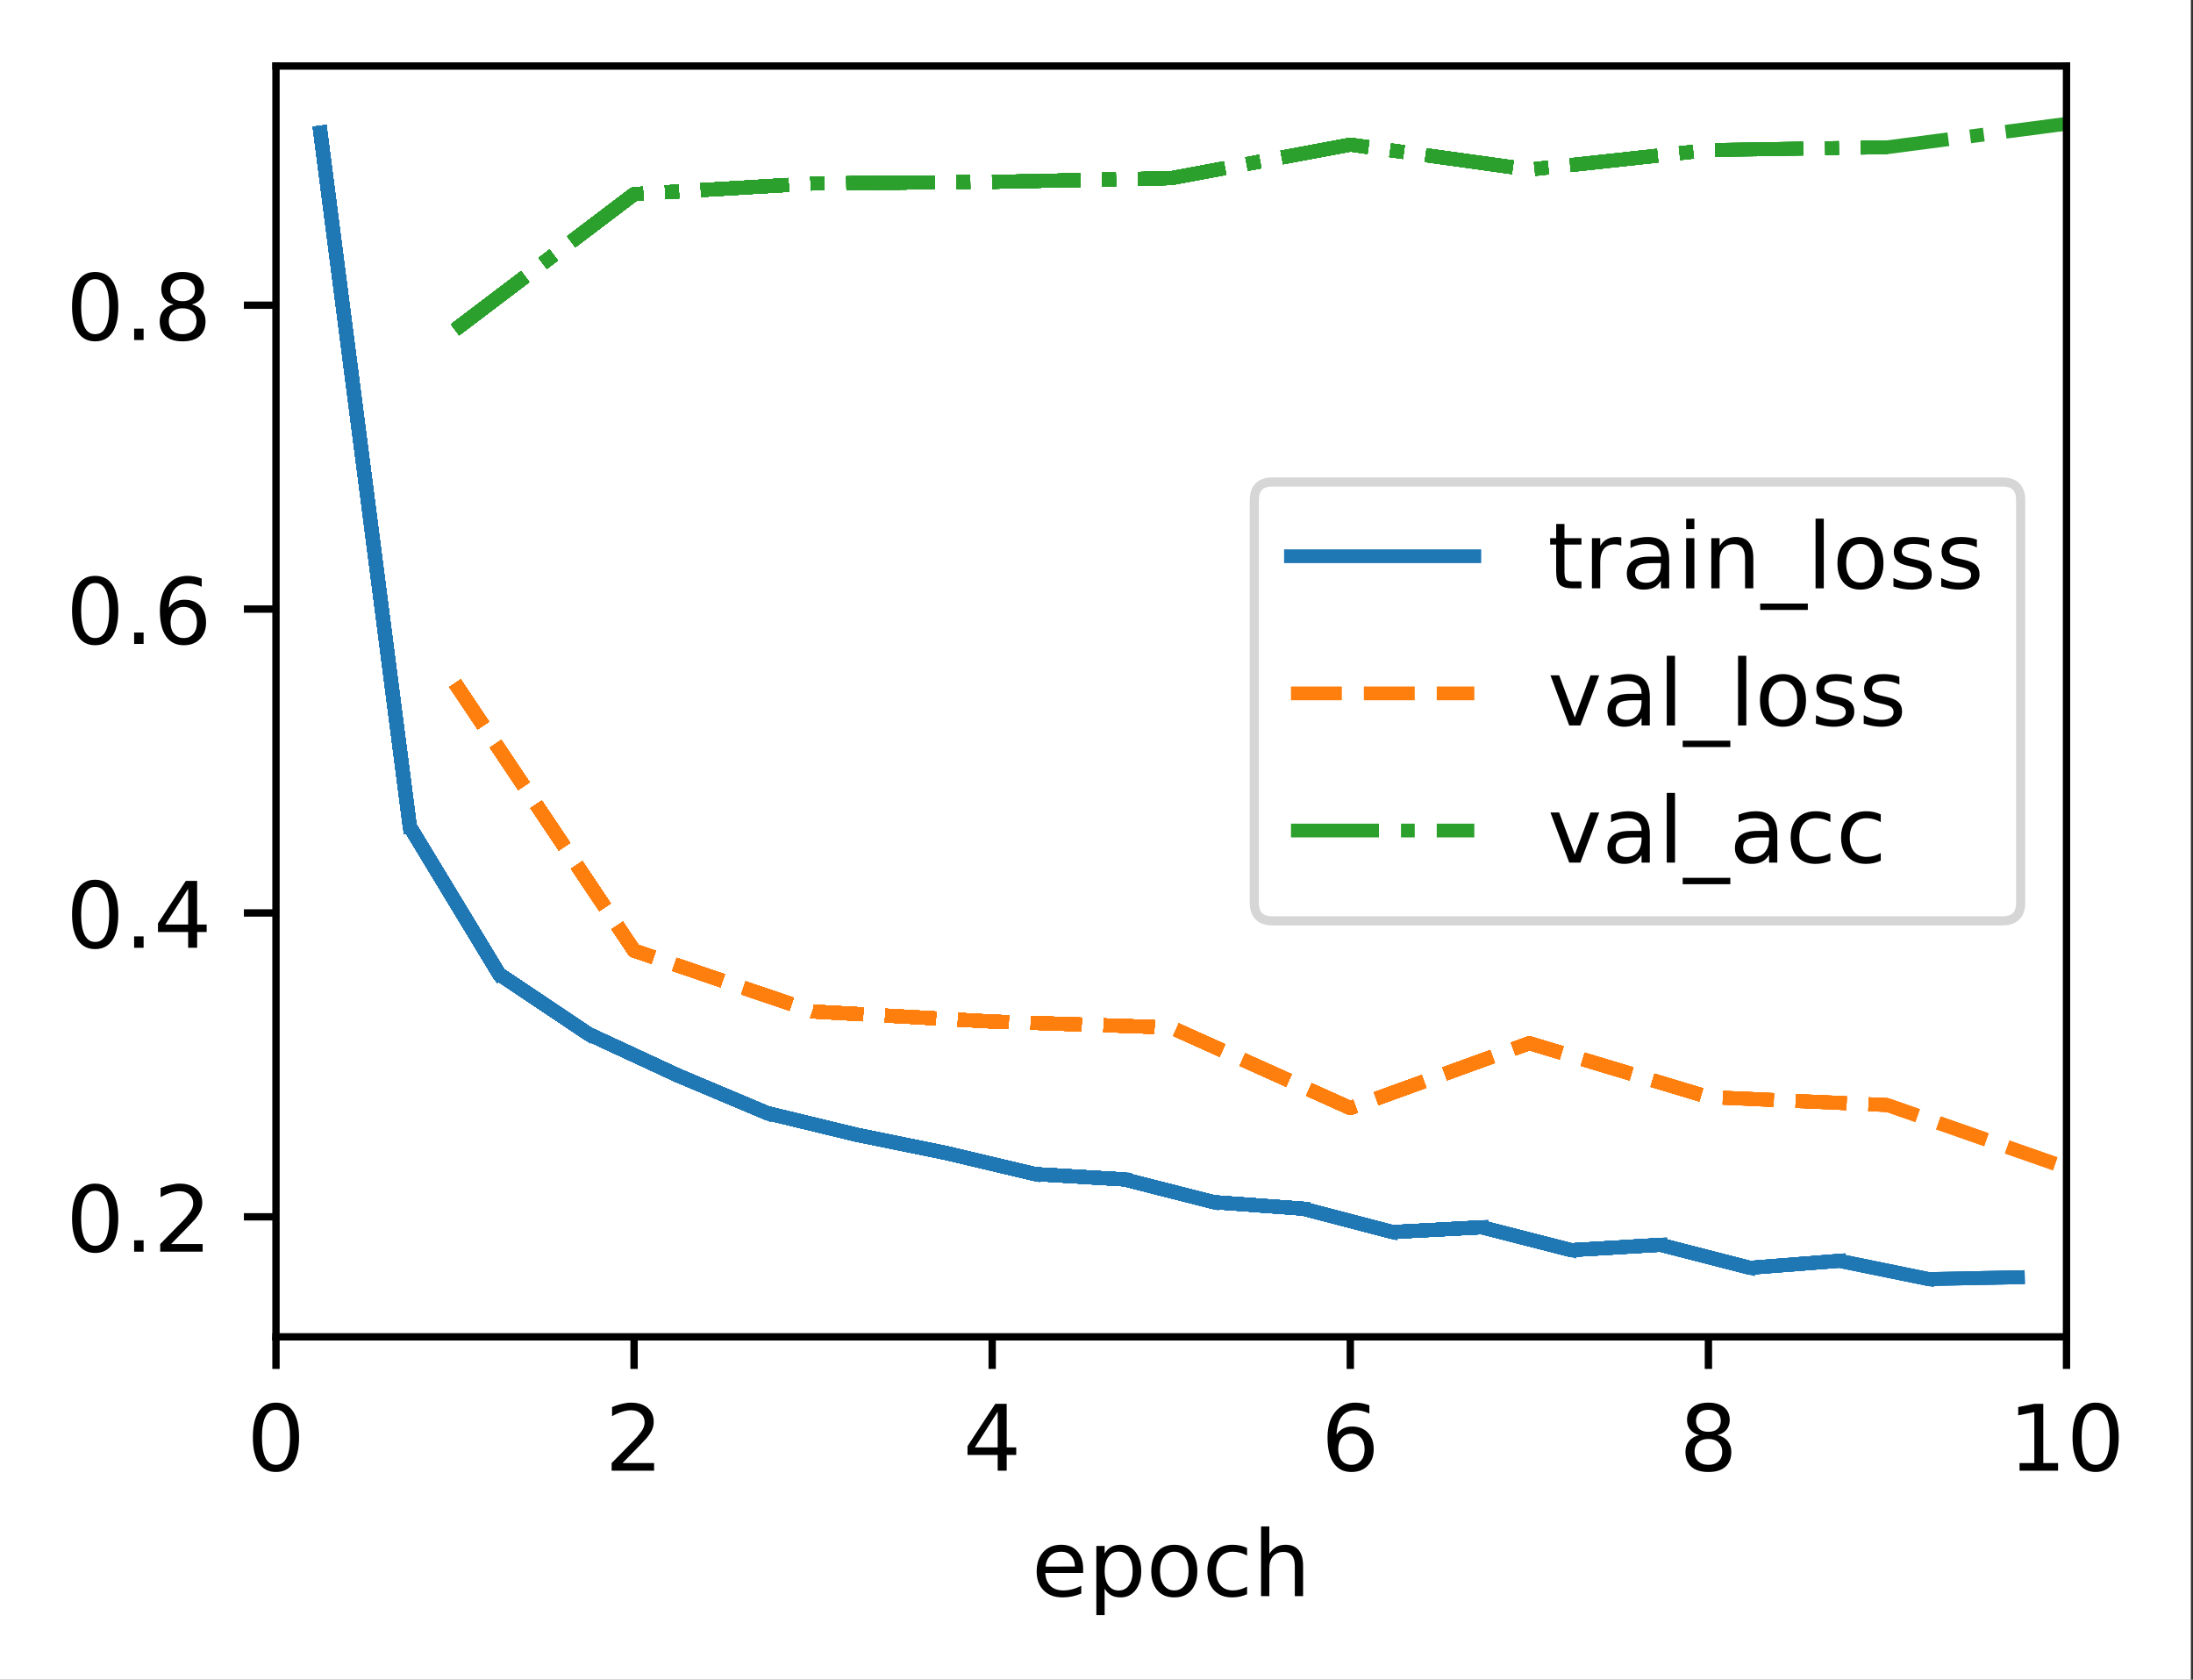 <?xml version="1.0" encoding="UTF-8"?>
<svg xmlns="http://www.w3.org/2000/svg" xmlns:xlink="http://www.w3.org/1999/xlink" width="299pt" height="229pt" viewBox="0 0 299 229" version="1.1">
<rect x="0" y="0" width="299" height="229" fill="#333333" stroke="none"/>
<defs>
<clipPath id="clip1">
  <path d="M 61 92 L 281.754 92 L 281.754 161 L 61 161 Z M 61 92 "/>
</clipPath>
<clipPath id="clip2">
  <path d="M 61 92 L 281.754 92 L 281.754 161 L 61 161 Z M 61 92 "/>
</clipPath>
<clipPath id="clip3">
  <path d="M 61 15 L 281.754 15 L 281.754 46 L 61 46 Z M 61 15 "/>
</clipPath>
<filter id="alpha" filterUnits="objectBoundingBox" x="0%" y="0%" width="100%" height="100%">
  <feColorMatrix type="matrix" in="SourceGraphic" values="0 0 0 0 1 0 0 0 0 1 0 0 0 0 1 0 0 0 1 0"/>
</filter>
<mask id="mask0">
  <g filter="url(#alpha)">
<rect x="0" y="0" width="299" height="229" style="fill:rgb(0%,0%,0%);fill-opacity:0.8;stroke:none;"/>
  </g>
</mask>
<clipPath id="clip4">
  <rect x="0" y="0" width="299" height="229"/>
</clipPath>
<g id="surface5" clip-path="url(#clip4)">
<path style="fill-rule:nonzero;fill:rgb(100%,100%,100%);fill-opacity:1;stroke-width:1;stroke-linecap:butt;stroke-linejoin:miter;stroke:rgb(80%,80%,80%);stroke-opacity:1;stroke-miterlimit:4;" d="M 138.812 100.434 L 218.403 100.434 C 219.738 100.434 220.403 99.769 220.403 98.434 L 220.403 54.566 C 220.403 53.231 219.738 52.566 218.403 52.566 L 138.812 52.566 C 137.478 52.566 136.812 53.231 136.812 54.566 L 136.812 98.434 C 136.812 99.769 137.478 100.434 138.812 100.434 Z M 138.812 100.434 " transform="matrix(1.25,0,0,1.25,0,0)"/>
</g>
</defs>
<g id="surface1">
<path style=" stroke:none;fill-rule:nonzero;fill:rgb(100%,100%,100%);fill-opacity:1;" d="M 0 229.195 L 298.707 229.195 L 298.707 0 L 0 0 Z M 0 229.195 "/>
<path style=" stroke:none;fill-rule:nonzero;fill:rgb(100%,100%,100%);fill-opacity:1;" d="M 37.629 182.25 L 281.754 182.25 L 281.754 9 L 37.629 9 Z M 37.629 182.25 "/>
<path style="fill:none;stroke-width:0.8;stroke-linecap:butt;stroke-linejoin:round;stroke:rgb(0%,0%,0%);stroke-opacity:1;stroke-miterlimit:4;" d="M -0 0 L -0 3.5 " transform="matrix(1.25,0,0,1.25,37.629,182.25)"/>
<path style=" stroke:none;fill-rule:nonzero;fill:rgb(0%,0%,0%);fill-opacity:1;" d="M 37.625 192.199 C 36.992 192.199 36.516 192.512 36.195 193.137 C 35.875 193.758 35.715 194.699 35.715 195.953 C 35.715 197.199 35.875 198.137 36.195 198.762 C 36.516 199.387 36.992 199.699 37.625 199.699 C 38.266 199.699 38.742 199.387 39.062 198.762 C 39.383 198.137 39.543 197.199 39.543 195.953 C 39.543 194.699 39.383 193.758 39.062 193.137 C 38.742 192.512 38.266 192.199 37.625 192.199 Z M 37.625 191.223 C 38.648 191.223 39.43 191.625 39.969 192.434 C 40.508 193.242 40.777 194.414 40.777 195.953 C 40.777 197.484 40.508 198.656 39.969 199.465 C 39.43 200.273 38.648 200.676 37.625 200.676 C 36.605 200.676 35.824 200.273 35.285 199.465 C 34.746 198.656 34.477 197.484 34.477 195.953 C 34.477 194.414 34.746 193.242 35.285 192.434 C 35.824 191.625 36.605 191.223 37.625 191.223 Z M 37.625 191.223 "/>
<path style="fill:none;stroke-width:0.8;stroke-linecap:butt;stroke-linejoin:round;stroke:rgb(0%,0%,0%);stroke-opacity:1;stroke-miterlimit:4;" d="M -0.001 0 L -0.001 3.5 " transform="matrix(1.25,0,0,1.25,86.454,182.25)"/>
<path style=" stroke:none;fill-rule:nonzero;fill:rgb(0%,0%,0%);fill-opacity:1;" d="M 84.875 199.461 L 89.18 199.461 L 89.18 200.5 L 83.395 200.5 L 83.395 199.461 C 83.859 198.977 84.5 198.328 85.305 197.512 C 86.113 196.695 86.621 196.168 86.828 195.934 C 87.223 195.488 87.5 195.113 87.656 194.809 C 87.812 194.5 87.891 194.199 87.891 193.902 C 87.891 193.418 87.723 193.023 87.383 192.719 C 87.043 192.41 86.598 192.258 86.055 192.258 C 85.668 192.258 85.258 192.324 84.828 192.461 C 84.402 192.594 83.941 192.797 83.453 193.07 L 83.453 191.824 C 83.949 191.625 84.414 191.477 84.844 191.375 C 85.277 191.273 85.672 191.223 86.031 191.223 C 86.973 191.223 87.727 191.457 88.289 191.93 C 88.848 192.402 89.129 193.031 89.129 193.82 C 89.129 194.195 89.059 194.551 88.918 194.887 C 88.781 195.223 88.523 195.617 88.152 196.074 C 88.051 196.191 87.727 196.531 87.184 197.098 C 86.637 197.66 85.871 198.449 84.875 199.461 Z M 84.875 199.461 "/>
<path style="fill:none;stroke-width:0.8;stroke-linecap:butt;stroke-linejoin:round;stroke:rgb(0%,0%,0%);stroke-opacity:1;stroke-miterlimit:4;" d="M -0.001 0 L -0.001 3.5 " transform="matrix(1.25,0,0,1.25,135.279,182.25)"/>
<path style=" stroke:none;fill-rule:nonzero;fill:rgb(0%,0%,0%);fill-opacity:1;" d="M 136.027 192.461 L 132.914 197.324 L 136.027 197.324 Z M 135.703 191.387 L 137.254 191.387 L 137.254 197.324 L 138.555 197.324 L 138.555 198.352 L 137.254 198.352 L 137.254 200.5 L 136.027 200.5 L 136.027 198.352 L 131.914 198.352 L 131.914 197.16 Z M 135.703 191.387 "/>
<path style="fill:none;stroke-width:0.8;stroke-linecap:butt;stroke-linejoin:round;stroke:rgb(0%,0%,0%);stroke-opacity:1;stroke-miterlimit:4;" d="M 0.001 0 L 0.001 3.5 " transform="matrix(1.25,0,0,1.25,184.104,182.25)"/>
<path style=" stroke:none;fill-rule:nonzero;fill:rgb(0%,0%,0%);fill-opacity:1;" d="M 184.254 195.453 C 183.699 195.453 183.262 195.641 182.938 196.02 C 182.613 196.398 182.453 196.914 182.453 197.574 C 182.453 198.23 182.613 198.746 182.938 199.129 C 183.262 199.508 183.699 199.699 184.254 199.699 C 184.809 199.699 185.246 199.508 185.57 199.129 C 185.891 198.746 186.055 198.23 186.055 197.574 C 186.055 196.914 185.891 196.398 185.57 196.02 C 185.246 195.641 184.809 195.453 184.254 195.453 Z M 186.703 191.586 L 186.703 192.711 C 186.391 192.562 186.078 192.453 185.766 192.375 C 185.449 192.297 185.137 192.258 184.828 192.258 C 184.012 192.258 183.391 192.531 182.961 193.082 C 182.531 193.633 182.289 194.461 182.227 195.574 C 182.465 195.219 182.766 194.945 183.129 194.758 C 183.492 194.57 183.891 194.477 184.328 194.477 C 185.242 194.477 185.965 194.754 186.496 195.309 C 187.027 195.863 187.293 196.617 187.293 197.574 C 187.293 198.512 187.016 199.262 186.465 199.828 C 185.91 200.395 185.172 200.676 184.254 200.676 C 183.199 200.676 182.395 200.273 181.836 199.465 C 181.277 198.656 181 197.484 181 195.953 C 181 194.512 181.344 193.363 182.027 192.508 C 182.711 191.648 183.625 191.223 184.777 191.223 C 185.086 191.223 185.398 191.25 185.715 191.312 C 186.031 191.375 186.359 191.465 186.703 191.586 Z M 186.703 191.586 "/>
<path style="fill:none;stroke-width:0.8;stroke-linecap:butt;stroke-linejoin:round;stroke:rgb(0%,0%,0%);stroke-opacity:1;stroke-miterlimit:4;" d="M 0.001 0 L 0.001 3.5 " transform="matrix(1.25,0,0,1.25,232.929,182.25)"/>
<path style=" stroke:none;fill-rule:nonzero;fill:rgb(0%,0%,0%);fill-opacity:1;" d="M 232.926 196.172 C 232.34 196.172 231.879 196.328 231.543 196.641 C 231.207 196.953 231.039 197.387 231.039 197.934 C 231.039 198.484 231.207 198.914 231.543 199.23 C 231.879 199.543 232.34 199.699 232.926 199.699 C 233.512 199.699 233.973 199.543 234.309 199.227 C 234.648 198.91 234.816 198.48 234.816 197.934 C 234.816 197.387 234.648 196.953 234.312 196.641 C 233.98 196.328 233.516 196.172 232.926 196.172 Z M 231.691 195.648 C 231.164 195.516 230.75 195.27 230.457 194.91 C 230.16 194.547 230.016 194.102 230.016 193.582 C 230.016 192.855 230.273 192.277 230.793 191.855 C 231.312 191.434 232.023 191.223 232.926 191.223 C 233.832 191.223 234.543 191.434 235.062 191.855 C 235.578 192.277 235.836 192.855 235.836 193.582 C 235.836 194.102 235.688 194.547 235.395 194.91 C 235.098 195.27 234.691 195.516 234.164 195.648 C 234.758 195.785 235.223 196.055 235.551 196.461 C 235.883 196.863 236.051 197.352 236.051 197.934 C 236.051 198.816 235.781 199.496 235.242 199.969 C 234.703 200.441 233.93 200.676 232.926 200.676 C 231.922 200.676 231.148 200.441 230.609 199.969 C 230.07 199.496 229.801 198.816 229.801 197.934 C 229.801 197.352 229.965 196.863 230.301 196.461 C 230.633 196.055 231.098 195.785 231.691 195.648 Z M 231.242 193.699 C 231.242 194.172 231.387 194.539 231.684 194.805 C 231.977 195.066 232.391 195.199 232.926 195.199 C 233.453 195.199 233.867 195.066 234.168 194.805 C 234.465 194.539 234.617 194.172 234.617 193.699 C 234.617 193.227 234.465 192.859 234.168 192.594 C 233.867 192.328 233.453 192.199 232.926 192.199 C 232.391 192.199 231.977 192.328 231.684 192.594 C 231.387 192.859 231.242 193.227 231.242 193.699 Z M 231.242 193.699 "/>
<path style="fill:none;stroke-width:0.8;stroke-linecap:butt;stroke-linejoin:round;stroke:rgb(0%,0%,0%);stroke-opacity:1;stroke-miterlimit:4;" d="M 0 0 L 0 3.5 " transform="matrix(1.25,0,0,1.25,281.754,182.25)"/>
<path style=" stroke:none;fill-rule:nonzero;fill:rgb(0%,0%,0%);fill-opacity:1;" d="M 275.352 199.461 L 277.367 199.461 L 277.367 192.508 L 275.172 192.949 L 275.172 191.824 L 277.352 191.387 L 278.586 191.387 L 278.586 199.461 L 280.602 199.461 L 280.602 200.5 L 275.352 200.5 Z M 275.352 199.461 "/>
<path style=" stroke:none;fill-rule:nonzero;fill:rgb(0%,0%,0%);fill-opacity:1;" d="M 285.727 192.199 C 285.094 192.199 284.613 192.512 284.293 193.137 C 283.977 193.758 283.816 194.699 283.816 195.953 C 283.816 197.199 283.977 198.137 284.293 198.762 C 284.613 199.387 285.094 199.699 285.727 199.699 C 286.367 199.699 286.844 199.387 287.164 198.762 C 287.484 198.137 287.645 197.199 287.645 195.953 C 287.645 194.699 287.484 193.758 287.164 193.137 C 286.844 192.512 286.367 192.199 285.727 192.199 Z M 285.727 191.223 C 286.75 191.223 287.527 191.625 288.066 192.434 C 288.605 193.242 288.875 194.414 288.875 195.953 C 288.875 197.484 288.605 198.656 288.066 199.465 C 287.527 200.273 286.75 200.676 285.727 200.676 C 284.707 200.676 283.926 200.273 283.387 199.465 C 282.848 198.656 282.578 197.484 282.578 195.953 C 282.578 194.414 282.848 193.242 283.387 192.434 C 283.926 191.625 284.707 191.223 285.727 191.223 Z M 285.727 191.223 "/>
<path style=" stroke:none;fill-rule:nonzero;fill:rgb(0%,0%,0%);fill-opacity:1;" d="M 147.68 213.898 L 147.68 214.445 L 142.516 214.445 C 142.566 215.219 142.801 215.809 143.219 216.215 C 143.633 216.617 144.215 216.82 144.961 216.82 C 145.391 216.82 145.809 216.77 146.211 216.664 C 146.617 216.559 147.02 216.398 147.422 216.188 L 147.422 217.25 C 147.016 217.418 146.602 217.551 146.18 217.641 C 145.758 217.73 145.328 217.773 144.891 217.773 C 143.801 217.773 142.938 217.457 142.301 216.824 C 141.664 216.188 141.344 215.328 141.344 214.246 C 141.344 213.125 141.648 212.238 142.25 211.582 C 142.855 210.926 143.672 210.598 144.695 210.598 C 145.617 210.598 146.344 210.891 146.879 211.484 C 147.414 212.074 147.68 212.879 147.68 213.898 Z M 146.559 213.566 C 146.551 212.953 146.379 212.465 146.043 212.098 C 145.707 211.73 145.262 211.547 144.711 211.547 C 144.082 211.547 143.582 211.723 143.203 212.078 C 142.828 212.434 142.613 212.93 142.555 213.574 Z M 146.559 213.566 "/>
<path style=" stroke:none;fill-rule:nonzero;fill:rgb(0%,0%,0%);fill-opacity:1;" d="M 150.609 216.57 L 150.609 220.195 L 149.48 220.195 L 149.48 210.762 L 150.609 210.762 L 150.609 211.797 C 150.848 211.391 151.145 211.09 151.504 210.895 C 151.867 210.695 152.297 210.598 152.797 210.598 C 153.625 210.598 154.301 210.926 154.82 211.586 C 155.34 212.242 155.598 213.109 155.598 214.184 C 155.598 215.258 155.34 216.125 154.82 216.785 C 154.301 217.445 153.625 217.773 152.797 217.773 C 152.297 217.773 151.867 217.676 151.504 217.477 C 151.145 217.277 150.848 216.977 150.609 216.57 Z M 154.434 214.184 C 154.434 213.359 154.262 212.711 153.922 212.242 C 153.582 211.77 153.117 211.535 152.523 211.535 C 151.926 211.535 151.461 211.77 151.121 212.242 C 150.781 212.711 150.609 213.359 150.609 214.184 C 150.609 215.008 150.781 215.656 151.121 216.129 C 151.461 216.598 151.926 216.832 152.523 216.832 C 153.117 216.832 153.582 216.598 153.922 216.129 C 154.262 215.656 154.434 215.008 154.434 214.184 Z M 154.434 214.184 "/>
<path style=" stroke:none;fill-rule:nonzero;fill:rgb(0%,0%,0%);fill-opacity:1;" d="M 160.109 211.547 C 159.508 211.547 159.031 211.781 158.68 212.254 C 158.328 212.723 158.156 213.367 158.156 214.184 C 158.156 215 158.328 215.645 158.676 216.117 C 159.023 216.586 159.5 216.82 160.109 216.82 C 160.707 216.82 161.18 216.586 161.531 216.113 C 161.879 215.641 162.055 214.996 162.055 214.184 C 162.055 213.375 161.879 212.73 161.531 212.258 C 161.18 211.785 160.707 211.547 160.109 211.547 Z M 160.109 210.598 C 161.086 210.598 161.852 210.914 162.406 211.551 C 162.969 212.184 163.246 213.062 163.246 214.184 C 163.246 215.301 162.969 216.18 162.406 216.82 C 161.852 217.457 161.086 217.773 160.109 217.773 C 159.125 217.773 158.359 217.457 157.805 216.82 C 157.25 216.18 156.969 215.301 156.969 214.184 C 156.969 213.062 157.25 212.184 157.805 211.551 C 158.359 210.914 159.125 210.598 160.109 210.598 Z M 160.109 210.598 "/>
<path style=" stroke:none;fill-rule:nonzero;fill:rgb(0%,0%,0%);fill-opacity:1;" d="M 170.027 211.023 L 170.027 212.074 C 169.707 211.898 169.391 211.766 169.07 211.68 C 168.754 211.59 168.43 211.547 168.105 211.547 C 167.375 211.547 166.809 211.777 166.406 212.242 C 166.004 212.703 165.801 213.348 165.801 214.184 C 165.801 215.02 166.004 215.668 166.406 216.129 C 166.809 216.59 167.375 216.82 168.105 216.82 C 168.43 216.82 168.754 216.777 169.07 216.691 C 169.391 216.602 169.707 216.473 170.027 216.297 L 170.027 217.336 C 169.711 217.48 169.387 217.59 169.051 217.664 C 168.719 217.738 168.359 217.773 167.98 217.773 C 166.953 217.773 166.133 217.449 165.527 216.805 C 164.922 216.156 164.617 215.281 164.617 214.184 C 164.617 213.07 164.926 212.191 165.535 211.555 C 166.148 210.914 166.988 210.598 168.055 210.598 C 168.402 210.598 168.738 210.633 169.066 210.703 C 169.398 210.773 169.715 210.879 170.027 211.023 Z M 170.027 211.023 "/>
<path style=" stroke:none;fill-rule:nonzero;fill:rgb(0%,0%,0%);fill-opacity:1;" d="M 177.664 213.469 L 177.664 217.598 L 176.539 217.598 L 176.539 213.508 C 176.539 212.859 176.414 212.375 176.16 212.055 C 175.91 211.734 175.531 211.574 175.027 211.574 C 174.418 211.574 173.941 211.766 173.59 212.152 C 173.242 212.539 173.066 213.066 173.066 213.734 L 173.066 217.598 L 171.938 217.598 L 171.938 208.098 L 173.066 208.098 L 173.066 211.824 C 173.336 211.41 173.652 211.105 174.016 210.902 C 174.379 210.699 174.801 210.598 175.277 210.598 C 176.062 210.598 176.656 210.84 177.059 211.324 C 177.461 211.809 177.664 212.523 177.664 213.469 Z M 177.664 213.469 "/>
<path style="fill:none;stroke-width:0.8;stroke-linecap:butt;stroke-linejoin:round;stroke:rgb(0%,0%,0%);stroke-opacity:1;stroke-miterlimit:4;" d="M -0 0 L -3.5 0 " transform="matrix(1.25,0,0,1.25,37.629,165.891)"/>
<path style=" stroke:none;fill-rule:nonzero;fill:rgb(0%,0%,0%);fill-opacity:1;" d="M 12.973 162.34 C 12.34 162.34 11.863 162.652 11.543 163.277 C 11.223 163.898 11.062 164.84 11.062 166.094 C 11.062 167.34 11.223 168.277 11.543 168.902 C 11.863 169.527 12.34 169.84 12.973 169.84 C 13.613 169.84 14.09 169.527 14.41 168.902 C 14.73 168.277 14.891 167.34 14.891 166.094 C 14.891 164.84 14.73 163.898 14.41 163.277 C 14.09 162.652 13.613 162.34 12.973 162.34 Z M 12.973 161.363 C 13.996 161.363 14.777 161.766 15.316 162.574 C 15.855 163.383 16.125 164.555 16.125 166.094 C 16.125 167.625 15.855 168.797 15.316 169.605 C 14.777 170.414 13.996 170.816 12.973 170.816 C 11.953 170.816 11.172 170.414 10.633 169.605 C 10.094 168.797 9.824 167.625 9.824 166.094 C 9.824 164.555 10.094 163.383 10.633 162.574 C 11.172 161.766 11.953 161.363 12.973 161.363 Z M 12.973 161.363 "/>
<path style=" stroke:none;fill-rule:nonzero;fill:rgb(0%,0%,0%);fill-opacity:1;" d="M 18.289 169.09 L 19.578 169.09 L 19.578 170.641 L 18.289 170.641 Z M 18.289 169.09 "/>
<path style=" stroke:none;fill-rule:nonzero;fill:rgb(0%,0%,0%);fill-opacity:1;" d="M 23.324 169.602 L 27.629 169.602 L 27.629 170.641 L 21.844 170.641 L 21.844 169.602 C 22.309 169.117 22.945 168.469 23.754 167.652 C 24.562 166.836 25.07 166.309 25.277 166.074 C 25.672 165.629 25.949 165.254 26.105 164.949 C 26.262 164.641 26.34 164.34 26.34 164.043 C 26.34 163.559 26.172 163.164 25.832 162.859 C 25.492 162.551 25.047 162.398 24.504 162.398 C 24.117 162.398 23.707 162.465 23.277 162.602 C 22.848 162.734 22.391 162.938 21.902 163.211 L 21.902 161.965 C 22.398 161.766 22.863 161.617 23.293 161.516 C 23.727 161.414 24.121 161.363 24.48 161.363 C 25.422 161.363 26.176 161.598 26.738 162.07 C 27.297 162.543 27.578 163.172 27.578 163.961 C 27.578 164.336 27.508 164.691 27.367 165.027 C 27.227 165.363 26.973 165.758 26.602 166.215 C 26.5 166.332 26.176 166.672 25.633 167.238 C 25.086 167.801 24.316 168.59 23.324 169.602 Z M 23.324 169.602 "/>
<path style="fill:none;stroke-width:0.8;stroke-linecap:butt;stroke-linejoin:round;stroke:rgb(0%,0%,0%);stroke-opacity:1;stroke-miterlimit:4;" d="M -0 0.001 L -3.5 0.001 " transform="matrix(1.25,0,0,1.25,37.629,124.463)"/>
<path style=" stroke:none;fill-rule:nonzero;fill:rgb(0%,0%,0%);fill-opacity:1;" d="M 12.973 120.91 C 12.34 120.91 11.863 121.223 11.543 121.848 C 11.223 122.473 11.062 123.41 11.062 124.664 C 11.062 125.914 11.223 126.852 11.543 127.477 C 11.863 128.102 12.34 128.414 12.973 128.414 C 13.613 128.414 14.09 128.102 14.41 127.477 C 14.73 126.852 14.891 125.914 14.891 124.664 C 14.891 123.41 14.73 122.473 14.41 121.848 C 14.09 121.223 13.613 120.91 12.973 120.91 Z M 12.973 119.934 C 13.996 119.934 14.777 120.34 15.316 121.148 C 15.855 121.953 16.125 123.129 16.125 124.664 C 16.125 126.199 15.855 127.371 15.316 128.18 C 14.777 128.984 13.996 129.391 12.973 129.391 C 11.953 129.391 11.172 128.984 10.633 128.18 C 10.094 127.371 9.824 126.199 9.824 124.664 C 9.824 123.129 10.094 121.953 10.633 121.148 C 11.172 120.34 11.953 119.934 12.973 119.934 Z M 12.973 119.934 "/>
<path style=" stroke:none;fill-rule:nonzero;fill:rgb(0%,0%,0%);fill-opacity:1;" d="M 18.289 127.66 L 19.578 127.66 L 19.578 129.211 L 18.289 129.211 Z M 18.289 127.66 "/>
<path style=" stroke:none;fill-rule:nonzero;fill:rgb(0%,0%,0%);fill-opacity:1;" d="M 25.652 121.172 L 22.539 126.039 L 25.652 126.039 Z M 25.328 120.098 L 26.879 120.098 L 26.879 126.039 L 28.18 126.039 L 28.18 127.062 L 26.879 127.062 L 26.879 129.211 L 25.652 129.211 L 25.652 127.062 L 21.539 127.062 L 21.539 125.875 Z M 25.328 120.098 "/>
<path style="fill:none;stroke-width:0.8;stroke-linecap:butt;stroke-linejoin:round;stroke:rgb(0%,0%,0%);stroke-opacity:1;stroke-miterlimit:4;" d="M -0 -0 L -3.5 -0 " transform="matrix(1.25,0,0,1.25,37.629,83.035)"/>
<path style=" stroke:none;fill-rule:nonzero;fill:rgb(0%,0%,0%);fill-opacity:1;" d="M 12.973 79.484 C 12.34 79.484 11.863 79.797 11.543 80.422 C 11.223 81.043 11.062 81.984 11.062 83.238 C 11.062 84.484 11.223 85.422 11.543 86.047 C 11.863 86.672 12.34 86.984 12.973 86.984 C 13.613 86.984 14.09 86.672 14.41 86.047 C 14.73 85.422 14.891 84.484 14.891 83.238 C 14.891 81.984 14.73 81.043 14.41 80.422 C 14.09 79.797 13.613 79.484 12.973 79.484 Z M 12.973 78.508 C 13.996 78.508 14.777 78.91 15.316 79.719 C 15.855 80.527 16.125 81.699 16.125 83.238 C 16.125 84.77 15.855 85.941 15.316 86.75 C 14.777 87.559 13.996 87.961 12.973 87.961 C 11.953 87.961 11.172 87.559 10.633 86.75 C 10.094 85.941 9.824 84.77 9.824 83.238 C 9.824 81.699 10.094 80.527 10.633 79.719 C 11.172 78.91 11.953 78.508 12.973 78.508 Z M 12.973 78.508 "/>
<path style=" stroke:none;fill-rule:nonzero;fill:rgb(0%,0%,0%);fill-opacity:1;" d="M 18.289 86.234 L 19.578 86.234 L 19.578 87.785 L 18.289 87.785 Z M 18.289 86.234 "/>
<path style=" stroke:none;fill-rule:nonzero;fill:rgb(0%,0%,0%);fill-opacity:1;" d="M 25.055 82.738 C 24.5 82.738 24.062 82.926 23.738 83.305 C 23.414 83.684 23.254 84.203 23.254 84.859 C 23.254 85.516 23.414 86.035 23.738 86.414 C 24.062 86.797 24.5 86.984 25.055 86.984 C 25.605 86.984 26.043 86.797 26.367 86.414 C 26.691 86.035 26.852 85.516 26.852 84.859 C 26.852 84.203 26.691 83.684 26.367 83.305 C 26.043 82.926 25.605 82.738 25.055 82.738 Z M 27.5 78.871 L 27.5 79.996 C 27.191 79.848 26.879 79.738 26.562 79.66 C 26.246 79.582 25.934 79.543 25.625 79.543 C 24.812 79.543 24.191 79.82 23.762 80.367 C 23.332 80.918 23.086 81.746 23.027 82.859 C 23.266 82.504 23.566 82.234 23.93 82.043 C 24.293 81.855 24.691 81.762 25.125 81.762 C 26.039 81.762 26.766 82.039 27.297 82.594 C 27.828 83.148 28.094 83.906 28.094 84.859 C 28.094 85.797 27.816 86.547 27.262 87.113 C 26.707 87.68 25.973 87.961 25.055 87.961 C 24 87.961 23.191 87.559 22.637 86.75 C 22.078 85.941 21.801 84.77 21.801 83.238 C 21.801 81.797 22.141 80.648 22.824 79.793 C 23.508 78.934 24.426 78.508 25.578 78.508 C 25.887 78.508 26.199 78.539 26.516 78.598 C 26.828 78.66 27.156 78.75 27.5 78.871 Z M 27.5 78.871 "/>
<path style="fill:none;stroke-width:0.8;stroke-linecap:butt;stroke-linejoin:round;stroke:rgb(0%,0%,0%);stroke-opacity:1;stroke-miterlimit:4;" d="M -0 0.001 L -3.5 0.001 " transform="matrix(1.25,0,0,1.25,37.629,41.608)"/>
<path style=" stroke:none;fill-rule:nonzero;fill:rgb(0%,0%,0%);fill-opacity:1;" d="M 12.973 38.055 C 12.34 38.055 11.863 38.367 11.543 38.992 C 11.223 39.617 11.062 40.555 11.062 41.809 C 11.062 43.059 11.223 43.996 11.543 44.621 C 11.863 45.246 12.34 45.559 12.973 45.559 C 13.613 45.559 14.09 45.246 14.41 44.621 C 14.73 43.996 14.891 43.059 14.891 41.809 C 14.891 40.555 14.73 39.617 14.41 38.992 C 14.09 38.367 13.613 38.055 12.973 38.055 Z M 12.973 37.078 C 13.996 37.078 14.777 37.484 15.316 38.293 C 15.855 39.102 16.125 40.273 16.125 41.809 C 16.125 43.344 15.855 44.516 15.316 45.324 C 14.777 46.133 13.996 46.535 12.973 46.535 C 11.953 46.535 11.172 46.133 10.633 45.324 C 10.094 44.516 9.824 43.344 9.824 41.809 C 9.824 40.273 10.094 39.102 10.633 38.293 C 11.172 37.484 11.953 37.078 12.973 37.078 Z M 12.973 37.078 "/>
<path style=" stroke:none;fill-rule:nonzero;fill:rgb(0%,0%,0%);fill-opacity:1;" d="M 18.289 44.805 L 19.578 44.805 L 19.578 46.355 L 18.289 46.355 Z M 18.289 44.805 "/>
<path style=" stroke:none;fill-rule:nonzero;fill:rgb(0%,0%,0%);fill-opacity:1;" d="M 24.898 42.027 C 24.312 42.027 23.852 42.188 23.516 42.5 C 23.18 42.812 23.016 43.246 23.016 43.793 C 23.016 44.344 23.18 44.773 23.516 45.086 C 23.852 45.402 24.312 45.559 24.898 45.559 C 25.484 45.559 25.945 45.402 26.285 45.086 C 26.621 44.77 26.793 44.34 26.793 43.793 C 26.793 43.246 26.625 42.812 26.289 42.5 C 25.953 42.188 25.488 42.027 24.898 42.027 Z M 23.668 41.504 C 23.137 41.375 22.727 41.129 22.43 40.766 C 22.137 40.402 21.988 39.961 21.988 39.441 C 21.988 38.715 22.246 38.137 22.766 37.715 C 23.285 37.293 23.996 37.078 24.898 37.078 C 25.805 37.078 26.52 37.293 27.035 37.715 C 27.551 38.137 27.812 38.715 27.812 39.441 C 27.812 39.961 27.664 40.402 27.367 40.766 C 27.074 41.129 26.664 41.375 26.141 41.504 C 26.734 41.645 27.195 41.914 27.527 42.316 C 27.859 42.719 28.023 43.211 28.023 43.793 C 28.023 44.676 27.754 45.355 27.215 45.828 C 26.676 46.301 25.902 46.535 24.898 46.535 C 23.895 46.535 23.121 46.301 22.582 45.828 C 22.043 45.355 21.773 44.676 21.773 43.793 C 21.773 43.211 21.941 42.719 22.273 42.316 C 22.609 41.914 23.074 41.645 23.668 41.504 Z M 23.215 39.559 C 23.215 40.031 23.363 40.398 23.656 40.66 C 23.953 40.926 24.367 41.059 24.898 41.059 C 25.43 41.059 25.844 40.926 26.141 40.66 C 26.441 40.398 26.59 40.031 26.59 39.559 C 26.59 39.086 26.441 38.719 26.141 38.453 C 25.844 38.188 25.43 38.055 24.898 38.055 C 24.367 38.055 23.953 38.188 23.656 38.453 C 23.363 38.719 23.215 39.086 23.215 39.559 Z M 23.215 39.559 "/>
<path style="fill:none;stroke-width:1.5;stroke-linecap:square;stroke-linejoin:round;stroke:rgb(12.157%,46.667%,70.588%);stroke-opacity:1;stroke-miterlimit:4;" d="M 34.953 14.466 L 44.7 90.162 " transform="matrix(1.25,0,0,1.25,0,0)"/>
<path style="fill:none;stroke-width:1.5;stroke-linecap:square;stroke-linejoin:round;stroke:rgb(12.157%,46.667%,70.588%);stroke-opacity:1;stroke-miterlimit:4;" d="M 34.953 14.466 L 44.7 90.162 " transform="matrix(1.25,0,0,1.25,0,0)"/>
<path style="fill:none;stroke-width:1.5;stroke-linecap:square;stroke-linejoin:round;stroke:rgb(12.157%,46.667%,70.588%);stroke-opacity:1;stroke-miterlimit:4;" d="M 34.953 14.466 L 44.7 90.162 " transform="matrix(1.25,0,0,1.25,0,0)"/>
<path style="fill:none;stroke-width:1.5;stroke-linecap:square;stroke-linejoin:round;stroke:rgb(12.157%,46.667%,70.588%);stroke-opacity:1;stroke-miterlimit:4;" d="M 34.953 14.466 L 44.7 90.162 L 54.444 106.244 " transform="matrix(1.25,0,0,1.25,0,0)"/>
<path style="fill:none;stroke-width:1.5;stroke-linecap:square;stroke-linejoin:round;stroke:rgb(12.157%,46.667%,70.588%);stroke-opacity:1;stroke-miterlimit:4;" d="M 34.953 14.466 L 44.7 90.162 L 54.444 106.244 L 64.188 112.772 " transform="matrix(1.25,0,0,1.25,0,0)"/>
<path style="fill:none;stroke-width:1.5;stroke-linecap:square;stroke-linejoin:round;stroke:rgb(12.157%,46.667%,70.588%);stroke-opacity:1;stroke-miterlimit:4;" d="M 34.953 14.466 L 44.7 90.162 L 54.444 106.244 L 64.188 112.772 " transform="matrix(1.25,0,0,1.25,0,0)"/>
<path style="fill:none;stroke-width:1.5;stroke-linecap:butt;stroke-linejoin:round;stroke:rgb(100%,49.804%,5.49%);stroke-opacity:1;stroke-dasharray:5.55,2.4;stroke-miterlimit:4;" d="M 49.634 74.516 L 69.162 103.684 " transform="matrix(1.25,0,0,1.25,0,0)"/>
<path style="fill:none;stroke-width:1.5;stroke-linecap:square;stroke-linejoin:round;stroke:rgb(12.157%,46.667%,70.588%);stroke-opacity:1;stroke-miterlimit:4;" d="M 34.953 14.466 L 44.7 90.162 L 54.444 106.244 L 64.188 112.772 " transform="matrix(1.25,0,0,1.25,0,0)"/>
<path style="fill:none;stroke-width:1.5;stroke-linecap:butt;stroke-linejoin:round;stroke:rgb(100%,49.804%,5.49%);stroke-opacity:1;stroke-dasharray:5.55,2.4;stroke-miterlimit:4;" d="M 49.634 74.516 L 69.162 103.684 " transform="matrix(1.25,0,0,1.25,0,0)"/>
<path style="fill:none;stroke-width:1.5;stroke-linecap:butt;stroke-linejoin:round;stroke:rgb(17.255%,62.745%,17.255%);stroke-opacity:1;stroke-dasharray:9.6,2.4,1.5,2.4;stroke-miterlimit:4;" d="M 49.634 35.969 L 69.162 21.169 " transform="matrix(1.25,0,0,1.25,0,0)"/>
<path style="fill:none;stroke-width:1.5;stroke-linecap:square;stroke-linejoin:round;stroke:rgb(12.157%,46.667%,70.588%);stroke-opacity:1;stroke-miterlimit:4;" d="M 34.953 14.466 L 44.7 90.162 L 54.444 106.244 L 64.188 112.772 L 73.931 117.291 " transform="matrix(1.25,0,0,1.25,0,0)"/>
<path style="fill:none;stroke-width:1.5;stroke-linecap:butt;stroke-linejoin:round;stroke:rgb(100%,49.804%,5.49%);stroke-opacity:1;stroke-dasharray:5.55,2.4;stroke-miterlimit:4;" d="M 49.634 74.516 L 69.162 103.684 " transform="matrix(1.25,0,0,1.25,0,0)"/>
<path style="fill:none;stroke-width:1.5;stroke-linecap:butt;stroke-linejoin:round;stroke:rgb(17.255%,62.745%,17.255%);stroke-opacity:1;stroke-dasharray:9.6,2.4,1.5,2.4;stroke-miterlimit:4;" d="M 49.634 35.969 L 69.162 21.169 " transform="matrix(1.25,0,0,1.25,0,0)"/>
<path style="fill:none;stroke-width:1.5;stroke-linecap:square;stroke-linejoin:round;stroke:rgb(12.157%,46.667%,70.588%);stroke-opacity:1;stroke-miterlimit:4;" d="M 34.953 14.466 L 44.7 90.162 L 54.444 106.244 L 64.188 112.772 L 73.931 117.291 L 83.675 121.397 " transform="matrix(1.25,0,0,1.25,0,0)"/>
<path style="fill:none;stroke-width:1.5;stroke-linecap:butt;stroke-linejoin:round;stroke:rgb(100%,49.804%,5.49%);stroke-opacity:1;stroke-dasharray:5.55,2.4;stroke-miterlimit:4;" d="M 49.634 74.516 L 69.162 103.684 " transform="matrix(1.25,0,0,1.25,0,0)"/>
<path style="fill:none;stroke-width:1.5;stroke-linecap:butt;stroke-linejoin:round;stroke:rgb(17.255%,62.745%,17.255%);stroke-opacity:1;stroke-dasharray:9.6,2.4,1.5,2.4;stroke-miterlimit:4;" d="M 49.634 35.969 L 69.162 21.169 " transform="matrix(1.25,0,0,1.25,0,0)"/>
<path style="fill:none;stroke-width:1.5;stroke-linecap:square;stroke-linejoin:round;stroke:rgb(12.157%,46.667%,70.588%);stroke-opacity:1;stroke-miterlimit:4;" d="M 34.953 14.466 L 44.7 90.162 L 54.444 106.244 L 64.188 112.772 L 73.931 117.291 L 83.675 121.397 " transform="matrix(1.25,0,0,1.25,0,0)"/>
<path style="fill:none;stroke-width:1.5;stroke-linecap:butt;stroke-linejoin:round;stroke:rgb(100%,49.804%,5.49%);stroke-opacity:1;stroke-dasharray:5.55,2.4;stroke-miterlimit:4;" d="M 49.634 74.516 L 69.162 103.684 L 88.694 110.322 " transform="matrix(1.25,0,0,1.25,0,0)"/>
<path style="fill:none;stroke-width:1.5;stroke-linecap:butt;stroke-linejoin:round;stroke:rgb(17.255%,62.745%,17.255%);stroke-opacity:1;stroke-dasharray:9.6,2.4,1.5,2.4;stroke-miterlimit:4;" d="M 49.634 35.969 L 69.162 21.169 " transform="matrix(1.25,0,0,1.25,0,0)"/>
<path style="fill:none;stroke-width:1.5;stroke-linecap:square;stroke-linejoin:round;stroke:rgb(12.157%,46.667%,70.588%);stroke-opacity:1;stroke-miterlimit:4;" d="M 34.953 14.466 L 44.7 90.162 L 54.444 106.244 L 64.188 112.772 L 73.931 117.291 L 83.675 121.397 " transform="matrix(1.25,0,0,1.25,0,0)"/>
<path style="fill:none;stroke-width:1.5;stroke-linecap:butt;stroke-linejoin:round;stroke:rgb(100%,49.804%,5.49%);stroke-opacity:1;stroke-dasharray:5.55,2.4;stroke-miterlimit:4;" d="M 49.634 74.516 L 69.162 103.684 L 88.694 110.322 " transform="matrix(1.25,0,0,1.25,0,0)"/>
<path style="fill:none;stroke-width:1.5;stroke-linecap:butt;stroke-linejoin:round;stroke:rgb(17.255%,62.745%,17.255%);stroke-opacity:1;stroke-dasharray:9.6,2.4,1.5,2.4;stroke-miterlimit:4;" d="M 49.634 35.969 L 69.162 21.169 L 88.694 20.006 " transform="matrix(1.25,0,0,1.25,0,0)"/>
<path style="fill:none;stroke-width:1.5;stroke-linecap:square;stroke-linejoin:round;stroke:rgb(12.157%,46.667%,70.588%);stroke-opacity:1;stroke-miterlimit:4;" d="M 34.953 14.466 L 44.7 90.162 L 54.444 106.244 L 64.188 112.772 L 73.931 117.291 L 83.675 121.397 L 93.419 123.756 " transform="matrix(1.25,0,0,1.25,0,0)"/>
<path style="fill:none;stroke-width:1.5;stroke-linecap:butt;stroke-linejoin:round;stroke:rgb(100%,49.804%,5.49%);stroke-opacity:1;stroke-dasharray:5.55,2.4;stroke-miterlimit:4;" d="M 49.634 74.516 L 69.162 103.684 L 88.694 110.322 " transform="matrix(1.25,0,0,1.25,0,0)"/>
<path style="fill:none;stroke-width:1.5;stroke-linecap:butt;stroke-linejoin:round;stroke:rgb(17.255%,62.745%,17.255%);stroke-opacity:1;stroke-dasharray:9.6,2.4,1.5,2.4;stroke-miterlimit:4;" d="M 49.634 35.969 L 69.162 21.169 L 88.694 20.006 " transform="matrix(1.25,0,0,1.25,0,0)"/>
<path style="fill:none;stroke-width:1.5;stroke-linecap:square;stroke-linejoin:round;stroke:rgb(12.157%,46.667%,70.588%);stroke-opacity:1;stroke-miterlimit:4;" d="M 34.953 14.466 L 44.7 90.162 L 54.444 106.244 L 64.188 112.772 L 73.931 117.291 L 83.675 121.397 L 93.419 123.756 L 103.162 125.744 " transform="matrix(1.25,0,0,1.25,0,0)"/>
<path style="fill:none;stroke-width:1.5;stroke-linecap:butt;stroke-linejoin:round;stroke:rgb(100%,49.804%,5.49%);stroke-opacity:1;stroke-dasharray:5.55,2.4;stroke-miterlimit:4;" d="M 49.634 74.516 L 69.162 103.684 L 88.694 110.322 " transform="matrix(1.25,0,0,1.25,0,0)"/>
<path style="fill:none;stroke-width:1.5;stroke-linecap:butt;stroke-linejoin:round;stroke:rgb(17.255%,62.745%,17.255%);stroke-opacity:1;stroke-dasharray:9.6,2.4,1.5,2.4;stroke-miterlimit:4;" d="M 49.634 35.969 L 69.162 21.169 L 88.694 20.006 " transform="matrix(1.25,0,0,1.25,0,0)"/>
<path style="fill:none;stroke-width:1.5;stroke-linecap:square;stroke-linejoin:round;stroke:rgb(12.157%,46.667%,70.588%);stroke-opacity:1;stroke-miterlimit:4;" d="M 34.953 14.466 L 44.7 90.162 L 54.444 106.244 L 64.188 112.772 L 73.931 117.291 L 83.675 121.397 L 93.419 123.756 L 103.162 125.744 " transform="matrix(1.25,0,0,1.25,0,0)"/>
<path style="fill:none;stroke-width:1.5;stroke-linecap:butt;stroke-linejoin:round;stroke:rgb(100%,49.804%,5.49%);stroke-opacity:1;stroke-dasharray:5.55,2.4;stroke-miterlimit:4;" d="M 49.634 74.516 L 69.162 103.684 L 88.694 110.322 L 108.222 111.416 " transform="matrix(1.25,0,0,1.25,0,0)"/>
<path style="fill:none;stroke-width:1.5;stroke-linecap:butt;stroke-linejoin:round;stroke:rgb(17.255%,62.745%,17.255%);stroke-opacity:1;stroke-dasharray:9.6,2.4,1.5,2.4;stroke-miterlimit:4;" d="M 49.634 35.969 L 69.162 21.169 L 88.694 20.006 " transform="matrix(1.25,0,0,1.25,0,0)"/>
<path style="fill:none;stroke-width:1.5;stroke-linecap:square;stroke-linejoin:round;stroke:rgb(12.157%,46.667%,70.588%);stroke-opacity:1;stroke-miterlimit:4;" d="M 34.953 14.466 L 44.7 90.162 L 54.444 106.244 L 64.188 112.772 L 73.931 117.291 L 83.675 121.397 L 93.419 123.756 L 103.162 125.744 " transform="matrix(1.25,0,0,1.25,0,0)"/>
<path style="fill:none;stroke-width:1.5;stroke-linecap:butt;stroke-linejoin:round;stroke:rgb(100%,49.804%,5.49%);stroke-opacity:1;stroke-dasharray:5.55,2.4;stroke-miterlimit:4;" d="M 49.634 74.516 L 69.162 103.684 L 88.694 110.322 L 108.222 111.416 " transform="matrix(1.25,0,0,1.25,0,0)"/>
<path style="fill:none;stroke-width:1.5;stroke-linecap:butt;stroke-linejoin:round;stroke:rgb(17.255%,62.745%,17.255%);stroke-opacity:1;stroke-dasharray:9.6,2.4,1.5,2.4;stroke-miterlimit:4;" d="M 49.634 35.969 L 69.162 21.169 L 88.694 20.006 L 108.222 19.841 " transform="matrix(1.25,0,0,1.25,0,0)"/>
<path style="fill:none;stroke-width:1.5;stroke-linecap:square;stroke-linejoin:round;stroke:rgb(12.157%,46.667%,70.588%);stroke-opacity:1;stroke-miterlimit:4;" d="M 34.953 14.466 L 44.7 90.162 L 54.444 106.244 L 64.188 112.772 L 73.931 117.291 L 83.675 121.397 L 93.419 123.756 L 103.162 125.744 L 112.909 128.053 " transform="matrix(1.25,0,0,1.25,0,0)"/>
<path style="fill:none;stroke-width:1.5;stroke-linecap:butt;stroke-linejoin:round;stroke:rgb(100%,49.804%,5.49%);stroke-opacity:1;stroke-dasharray:5.55,2.4;stroke-miterlimit:4;" d="M 49.634 74.516 L 69.162 103.684 L 88.694 110.322 L 108.222 111.416 " transform="matrix(1.25,0,0,1.25,0,0)"/>
<path style="fill:none;stroke-width:1.5;stroke-linecap:butt;stroke-linejoin:round;stroke:rgb(17.255%,62.745%,17.255%);stroke-opacity:1;stroke-dasharray:9.6,2.4,1.5,2.4;stroke-miterlimit:4;" d="M 49.634 35.969 L 69.162 21.169 L 88.694 20.006 L 108.222 19.841 " transform="matrix(1.25,0,0,1.25,0,0)"/>
<path style="fill:none;stroke-width:1.5;stroke-linecap:square;stroke-linejoin:round;stroke:rgb(12.157%,46.667%,70.588%);stroke-opacity:1;stroke-miterlimit:4;" d="M 34.953 14.466 L 44.7 90.162 L 54.444 106.244 L 64.188 112.772 L 73.931 117.291 L 83.675 121.397 L 93.419 123.756 L 103.162 125.744 L 112.909 128.053 L 122.653 128.634 " transform="matrix(1.25,0,0,1.25,0,0)"/>
<path style="fill:none;stroke-width:1.5;stroke-linecap:butt;stroke-linejoin:round;stroke:rgb(100%,49.804%,5.49%);stroke-opacity:1;stroke-dasharray:5.55,2.4;stroke-miterlimit:4;" d="M 49.634 74.516 L 69.162 103.684 L 88.694 110.322 L 108.222 111.416 " transform="matrix(1.25,0,0,1.25,0,0)"/>
<path style="fill:none;stroke-width:1.5;stroke-linecap:butt;stroke-linejoin:round;stroke:rgb(17.255%,62.745%,17.255%);stroke-opacity:1;stroke-dasharray:9.6,2.4,1.5,2.4;stroke-miterlimit:4;" d="M 49.634 35.969 L 69.162 21.169 L 88.694 20.006 L 108.222 19.841 " transform="matrix(1.25,0,0,1.25,0,0)"/>
<path style="fill:none;stroke-width:1.5;stroke-linecap:square;stroke-linejoin:round;stroke:rgb(12.157%,46.667%,70.588%);stroke-opacity:1;stroke-miterlimit:4;" d="M 34.953 14.466 L 44.7 90.162 L 54.444 106.244 L 64.188 112.772 L 73.931 117.291 L 83.675 121.397 L 93.419 123.756 L 103.162 125.744 L 112.909 128.053 L 122.653 128.634 " transform="matrix(1.25,0,0,1.25,0,0)"/>
<path style="fill:none;stroke-width:1.5;stroke-linecap:butt;stroke-linejoin:round;stroke:rgb(100%,49.804%,5.49%);stroke-opacity:1;stroke-dasharray:5.55,2.4;stroke-miterlimit:4;" d="M 49.634 74.516 L 69.162 103.684 L 88.694 110.322 L 108.222 111.416 L 127.753 112.066 " transform="matrix(1.25,0,0,1.25,0,0)"/>
<path style="fill:none;stroke-width:1.5;stroke-linecap:butt;stroke-linejoin:round;stroke:rgb(17.255%,62.745%,17.255%);stroke-opacity:1;stroke-dasharray:9.6,2.4,1.5,2.4;stroke-miterlimit:4;" d="M 49.634 35.969 L 69.162 21.169 L 88.694 20.006 L 108.222 19.841 " transform="matrix(1.25,0,0,1.25,0,0)"/>
<path style="fill:none;stroke-width:1.5;stroke-linecap:square;stroke-linejoin:round;stroke:rgb(12.157%,46.667%,70.588%);stroke-opacity:1;stroke-miterlimit:4;" d="M 34.953 14.466 L 44.7 90.162 L 54.444 106.244 L 64.188 112.772 L 73.931 117.291 L 83.675 121.397 L 93.419 123.756 L 103.162 125.744 L 112.909 128.053 L 122.653 128.634 " transform="matrix(1.25,0,0,1.25,0,0)"/>
<path style="fill:none;stroke-width:1.5;stroke-linecap:butt;stroke-linejoin:round;stroke:rgb(100%,49.804%,5.49%);stroke-opacity:1;stroke-dasharray:5.55,2.4;stroke-miterlimit:4;" d="M 49.634 74.516 L 69.162 103.684 L 88.694 110.322 L 108.222 111.416 L 127.753 112.066 " transform="matrix(1.25,0,0,1.25,0,0)"/>
<path style="fill:none;stroke-width:1.5;stroke-linecap:butt;stroke-linejoin:round;stroke:rgb(17.255%,62.745%,17.255%);stroke-opacity:1;stroke-dasharray:9.6,2.4,1.5,2.4;stroke-miterlimit:4;" d="M 49.634 35.969 L 69.162 21.169 L 88.694 20.006 L 108.222 19.841 L 127.753 19.431 " transform="matrix(1.25,0,0,1.25,0,0)"/>
<path style="fill:none;stroke-width:1.5;stroke-linecap:square;stroke-linejoin:round;stroke:rgb(12.157%,46.667%,70.588%);stroke-opacity:1;stroke-miterlimit:4;" d="M 34.953 14.466 L 44.7 90.162 L 54.444 106.244 L 64.188 112.772 L 73.931 117.291 L 83.675 121.397 L 93.419 123.756 L 103.162 125.744 L 112.909 128.053 L 122.653 128.634 L 132.397 131.113 " transform="matrix(1.25,0,0,1.25,0,0)"/>
<path style="fill:none;stroke-width:1.5;stroke-linecap:butt;stroke-linejoin:round;stroke:rgb(100%,49.804%,5.49%);stroke-opacity:1;stroke-dasharray:5.55,2.4;stroke-miterlimit:4;" d="M 49.634 74.516 L 69.162 103.684 L 88.694 110.322 L 108.222 111.416 L 127.753 112.066 " transform="matrix(1.25,0,0,1.25,0,0)"/>
<path style="fill:none;stroke-width:1.5;stroke-linecap:butt;stroke-linejoin:round;stroke:rgb(17.255%,62.745%,17.255%);stroke-opacity:1;stroke-dasharray:9.6,2.4,1.5,2.4;stroke-miterlimit:4;" d="M 49.634 35.969 L 69.162 21.169 L 88.694 20.006 L 108.222 19.841 L 127.753 19.431 " transform="matrix(1.25,0,0,1.25,0,0)"/>
<path style="fill:none;stroke-width:1.5;stroke-linecap:square;stroke-linejoin:round;stroke:rgb(12.157%,46.667%,70.588%);stroke-opacity:1;stroke-miterlimit:4;" d="M 34.953 14.466 L 44.7 90.162 L 54.444 106.244 L 64.188 112.772 L 73.931 117.291 L 83.675 121.397 L 93.419 123.756 L 103.162 125.744 L 112.909 128.053 L 122.653 128.634 L 132.397 131.113 L 142.141 131.825 " transform="matrix(1.25,0,0,1.25,0,0)"/>
<path style="fill:none;stroke-width:1.5;stroke-linecap:butt;stroke-linejoin:round;stroke:rgb(100%,49.804%,5.49%);stroke-opacity:1;stroke-dasharray:5.55,2.4;stroke-miterlimit:4;" d="M 49.634 74.516 L 69.162 103.684 L 88.694 110.322 L 108.222 111.416 L 127.753 112.066 " transform="matrix(1.25,0,0,1.25,0,0)"/>
<path style="fill:none;stroke-width:1.5;stroke-linecap:butt;stroke-linejoin:round;stroke:rgb(17.255%,62.745%,17.255%);stroke-opacity:1;stroke-dasharray:9.6,2.4,1.5,2.4;stroke-miterlimit:4;" d="M 49.634 35.969 L 69.162 21.169 L 88.694 20.006 L 108.222 19.841 L 127.753 19.431 " transform="matrix(1.25,0,0,1.25,0,0)"/>
<path style="fill:none;stroke-width:1.5;stroke-linecap:square;stroke-linejoin:round;stroke:rgb(12.157%,46.667%,70.588%);stroke-opacity:1;stroke-miterlimit:4;" d="M 34.953 14.466 L 44.7 90.162 L 54.444 106.244 L 64.188 112.772 L 73.931 117.291 L 83.675 121.397 L 93.419 123.756 L 103.162 125.744 L 112.909 128.053 L 122.653 128.634 L 132.397 131.113 L 142.141 131.825 " transform="matrix(1.25,0,0,1.25,0,0)"/>
<path style="fill:none;stroke-width:1.5;stroke-linecap:butt;stroke-linejoin:round;stroke:rgb(100%,49.804%,5.49%);stroke-opacity:1;stroke-dasharray:5.55,2.4;stroke-miterlimit:4;" d="M 49.634 74.516 L 69.162 103.684 L 88.694 110.322 L 108.222 111.416 L 127.753 112.066 L 147.284 120.853 " transform="matrix(1.25,0,0,1.25,0,0)"/>
<path style="fill:none;stroke-width:1.5;stroke-linecap:butt;stroke-linejoin:round;stroke:rgb(17.255%,62.745%,17.255%);stroke-opacity:1;stroke-dasharray:9.6,2.4,1.5,2.4;stroke-miterlimit:4;" d="M 49.634 35.969 L 69.162 21.169 L 88.694 20.006 L 108.222 19.841 L 127.753 19.431 " transform="matrix(1.25,0,0,1.25,0,0)"/>
<path style="fill:none;stroke-width:1.5;stroke-linecap:square;stroke-linejoin:round;stroke:rgb(12.157%,46.667%,70.588%);stroke-opacity:1;stroke-miterlimit:4;" d="M 34.953 14.466 L 44.7 90.162 L 54.444 106.244 L 64.188 112.772 L 73.931 117.291 L 83.675 121.397 L 93.419 123.756 L 103.162 125.744 L 112.909 128.053 L 122.653 128.634 L 132.397 131.113 L 142.141 131.825 " transform="matrix(1.25,0,0,1.25,0,0)"/>
<path style="fill:none;stroke-width:1.5;stroke-linecap:butt;stroke-linejoin:round;stroke:rgb(100%,49.804%,5.49%);stroke-opacity:1;stroke-dasharray:5.55,2.4;stroke-miterlimit:4;" d="M 49.634 74.516 L 69.162 103.684 L 88.694 110.322 L 108.222 111.416 L 127.753 112.066 L 147.284 120.853 " transform="matrix(1.25,0,0,1.25,0,0)"/>
<path style="fill:none;stroke-width:1.5;stroke-linecap:butt;stroke-linejoin:round;stroke:rgb(17.255%,62.745%,17.255%);stroke-opacity:1;stroke-dasharray:9.6,2.4,1.5,2.4;stroke-miterlimit:4;" d="M 49.634 35.969 L 69.162 21.169 L 88.694 20.006 L 108.222 19.841 L 127.753 19.431 L 147.284 15.778 " transform="matrix(1.25,0,0,1.25,0,0)"/>
<path style="fill:none;stroke-width:1.5;stroke-linecap:square;stroke-linejoin:round;stroke:rgb(12.157%,46.667%,70.588%);stroke-opacity:1;stroke-miterlimit:4;" d="M 34.953 14.466 L 44.7 90.162 L 54.444 106.244 L 64.188 112.772 L 73.931 117.291 L 83.675 121.397 L 93.419 123.756 L 103.162 125.744 L 112.909 128.053 L 122.653 128.634 L 132.397 131.113 L 142.141 131.825 L 151.884 134.372 " transform="matrix(1.25,0,0,1.25,0,0)"/>
<path style="fill:none;stroke-width:1.5;stroke-linecap:butt;stroke-linejoin:round;stroke:rgb(100%,49.804%,5.49%);stroke-opacity:1;stroke-dasharray:5.55,2.4;stroke-miterlimit:4;" d="M 49.634 74.516 L 69.162 103.684 L 88.694 110.322 L 108.222 111.416 L 127.753 112.066 L 147.284 120.853 " transform="matrix(1.25,0,0,1.25,0,0)"/>
<path style="fill:none;stroke-width:1.5;stroke-linecap:butt;stroke-linejoin:round;stroke:rgb(17.255%,62.745%,17.255%);stroke-opacity:1;stroke-dasharray:9.6,2.4,1.5,2.4;stroke-miterlimit:4;" d="M 49.634 35.969 L 69.162 21.169 L 88.694 20.006 L 108.222 19.841 L 127.753 19.431 L 147.284 15.778 " transform="matrix(1.25,0,0,1.25,0,0)"/>
<path style="fill:none;stroke-width:1.5;stroke-linecap:square;stroke-linejoin:round;stroke:rgb(12.157%,46.667%,70.588%);stroke-opacity:1;stroke-miterlimit:4;" d="M 34.953 14.466 L 44.7 90.162 L 54.444 106.244 L 64.188 112.772 L 73.931 117.291 L 83.675 121.397 L 93.419 123.756 L 103.162 125.744 L 112.909 128.053 L 122.653 128.634 L 132.397 131.113 L 142.141 131.825 L 151.884 134.372 L 161.628 133.85 " transform="matrix(1.25,0,0,1.25,0,0)"/>
<path style="fill:none;stroke-width:1.5;stroke-linecap:butt;stroke-linejoin:round;stroke:rgb(100%,49.804%,5.49%);stroke-opacity:1;stroke-dasharray:5.55,2.4;stroke-miterlimit:4;" d="M 49.634 74.516 L 69.162 103.684 L 88.694 110.322 L 108.222 111.416 L 127.753 112.066 L 147.284 120.853 " transform="matrix(1.25,0,0,1.25,0,0)"/>
<path style="fill:none;stroke-width:1.5;stroke-linecap:butt;stroke-linejoin:round;stroke:rgb(17.255%,62.745%,17.255%);stroke-opacity:1;stroke-dasharray:9.6,2.4,1.5,2.4;stroke-miterlimit:4;" d="M 49.634 35.969 L 69.162 21.169 L 88.694 20.006 L 108.222 19.841 L 127.753 19.431 L 147.284 15.778 " transform="matrix(1.25,0,0,1.25,0,0)"/>
<path style="fill:none;stroke-width:1.5;stroke-linecap:square;stroke-linejoin:round;stroke:rgb(12.157%,46.667%,70.588%);stroke-opacity:1;stroke-miterlimit:4;" d="M 34.953 14.466 L 44.7 90.162 L 54.444 106.244 L 64.188 112.772 L 73.931 117.291 L 83.675 121.397 L 93.419 123.756 L 103.162 125.744 L 112.909 128.053 L 122.653 128.634 L 132.397 131.113 L 142.141 131.825 L 151.884 134.372 L 161.628 133.85 " transform="matrix(1.25,0,0,1.25,0,0)"/>
<path style="fill:none;stroke-width:1.5;stroke-linecap:butt;stroke-linejoin:round;stroke:rgb(100%,49.804%,5.49%);stroke-opacity:1;stroke-dasharray:5.55,2.4;stroke-miterlimit:4;" d="M 49.634 74.516 L 69.162 103.684 L 88.694 110.322 L 108.222 111.416 L 127.753 112.066 L 147.284 120.853 L 166.812 113.775 " transform="matrix(1.25,0,0,1.25,0,0)"/>
<path style="fill:none;stroke-width:1.5;stroke-linecap:butt;stroke-linejoin:round;stroke:rgb(17.255%,62.745%,17.255%);stroke-opacity:1;stroke-dasharray:9.6,2.4,1.5,2.4;stroke-miterlimit:4;" d="M 49.634 35.969 L 69.162 21.169 L 88.694 20.006 L 108.222 19.841 L 127.753 19.431 L 147.284 15.778 " transform="matrix(1.25,0,0,1.25,0,0)"/>
<path style="fill:none;stroke-width:1.5;stroke-linecap:square;stroke-linejoin:round;stroke:rgb(12.157%,46.667%,70.588%);stroke-opacity:1;stroke-miterlimit:4;" d="M 34.953 14.466 L 44.7 90.162 L 54.444 106.244 L 64.188 112.772 L 73.931 117.291 L 83.675 121.397 L 93.419 123.756 L 103.162 125.744 L 112.909 128.053 L 122.653 128.634 L 132.397 131.113 L 142.141 131.825 L 151.884 134.372 L 161.628 133.85 " transform="matrix(1.25,0,0,1.25,0,0)"/>
<path style="fill:none;stroke-width:1.5;stroke-linecap:butt;stroke-linejoin:round;stroke:rgb(100%,49.804%,5.49%);stroke-opacity:1;stroke-dasharray:5.55,2.4;stroke-miterlimit:4;" d="M 49.634 74.516 L 69.162 103.684 L 88.694 110.322 L 108.222 111.416 L 127.753 112.066 L 147.284 120.853 L 166.812 113.775 " transform="matrix(1.25,0,0,1.25,0,0)"/>
<path style="fill:none;stroke-width:1.5;stroke-linecap:butt;stroke-linejoin:round;stroke:rgb(17.255%,62.745%,17.255%);stroke-opacity:1;stroke-dasharray:9.6,2.4,1.5,2.4;stroke-miterlimit:4;" d="M 49.634 35.969 L 69.162 21.169 L 88.694 20.006 L 108.222 19.841 L 127.753 19.431 L 147.284 15.778 L 166.812 18.497 " transform="matrix(1.25,0,0,1.25,0,0)"/>
<path style="fill:none;stroke-width:1.5;stroke-linecap:square;stroke-linejoin:round;stroke:rgb(12.157%,46.667%,70.588%);stroke-opacity:1;stroke-miterlimit:4;" d="M 34.953 14.466 L 44.7 90.162 L 54.444 106.244 L 64.188 112.772 L 73.931 117.291 L 83.675 121.397 L 93.419 123.756 L 103.162 125.744 L 112.909 128.053 L 122.653 128.634 L 132.397 131.113 L 142.141 131.825 L 151.884 134.372 L 161.628 133.85 L 171.372 136.344 " transform="matrix(1.25,0,0,1.25,0,0)"/>
<path style="fill:none;stroke-width:1.5;stroke-linecap:butt;stroke-linejoin:round;stroke:rgb(100%,49.804%,5.49%);stroke-opacity:1;stroke-dasharray:5.55,2.4;stroke-miterlimit:4;" d="M 49.634 74.516 L 69.162 103.684 L 88.694 110.322 L 108.222 111.416 L 127.753 112.066 L 147.284 120.853 L 166.812 113.775 " transform="matrix(1.25,0,0,1.25,0,0)"/>
<path style="fill:none;stroke-width:1.5;stroke-linecap:butt;stroke-linejoin:round;stroke:rgb(17.255%,62.745%,17.255%);stroke-opacity:1;stroke-dasharray:9.6,2.4,1.5,2.4;stroke-miterlimit:4;" d="M 49.634 35.969 L 69.162 21.169 L 88.694 20.006 L 108.222 19.841 L 127.753 19.431 L 147.284 15.778 L 166.812 18.497 " transform="matrix(1.25,0,0,1.25,0,0)"/>
<path style="fill:none;stroke-width:1.5;stroke-linecap:square;stroke-linejoin:round;stroke:rgb(12.157%,46.667%,70.588%);stroke-opacity:1;stroke-miterlimit:4;" d="M 34.953 14.466 L 44.7 90.162 L 54.444 106.244 L 64.188 112.772 L 73.931 117.291 L 83.675 121.397 L 93.419 123.756 L 103.162 125.744 L 112.909 128.053 L 122.653 128.634 L 132.397 131.113 L 142.141 131.825 L 151.884 134.372 L 161.628 133.85 L 171.372 136.344 L 181.116 135.766 " transform="matrix(1.25,0,0,1.25,0,0)"/>
<path style="fill:none;stroke-width:1.5;stroke-linecap:butt;stroke-linejoin:round;stroke:rgb(100%,49.804%,5.49%);stroke-opacity:1;stroke-dasharray:5.55,2.4;stroke-miterlimit:4;" d="M 49.634 74.516 L 69.162 103.684 L 88.694 110.322 L 108.222 111.416 L 127.753 112.066 L 147.284 120.853 L 166.812 113.775 " transform="matrix(1.25,0,0,1.25,0,0)"/>
<path style="fill:none;stroke-width:1.5;stroke-linecap:butt;stroke-linejoin:round;stroke:rgb(17.255%,62.745%,17.255%);stroke-opacity:1;stroke-dasharray:9.6,2.4,1.5,2.4;stroke-miterlimit:4;" d="M 49.634 35.969 L 69.162 21.169 L 88.694 20.006 L 108.222 19.841 L 127.753 19.431 L 147.284 15.778 L 166.812 18.497 " transform="matrix(1.25,0,0,1.25,0,0)"/>
<path style="fill:none;stroke-width:1.5;stroke-linecap:square;stroke-linejoin:round;stroke:rgb(12.157%,46.667%,70.588%);stroke-opacity:1;stroke-miterlimit:4;" d="M 34.953 14.466 L 44.7 90.162 L 54.444 106.244 L 64.188 112.772 L 73.931 117.291 L 83.675 121.397 L 93.419 123.756 L 103.162 125.744 L 112.909 128.053 L 122.653 128.634 L 132.397 131.113 L 142.141 131.825 L 151.884 134.372 L 161.628 133.85 L 171.372 136.344 L 181.116 135.766 " transform="matrix(1.25,0,0,1.25,0,0)"/>
<path style="fill:none;stroke-width:1.5;stroke-linecap:butt;stroke-linejoin:round;stroke:rgb(100%,49.804%,5.49%);stroke-opacity:1;stroke-dasharray:5.55,2.4;stroke-miterlimit:4;" d="M 49.634 74.516 L 69.162 103.684 L 88.694 110.322 L 108.222 111.416 L 127.753 112.066 L 147.284 120.853 L 166.812 113.775 L 186.344 119.65 " transform="matrix(1.25,0,0,1.25,0,0)"/>
<path style="fill:none;stroke-width:1.5;stroke-linecap:butt;stroke-linejoin:round;stroke:rgb(17.255%,62.745%,17.255%);stroke-opacity:1;stroke-dasharray:9.6,2.4,1.5,2.4;stroke-miterlimit:4;" d="M 49.634 35.969 L 69.162 21.169 L 88.694 20.006 L 108.222 19.841 L 127.753 19.431 L 147.284 15.778 L 166.812 18.497 " transform="matrix(1.25,0,0,1.25,0,0)"/>
<path style="fill:none;stroke-width:1.5;stroke-linecap:square;stroke-linejoin:round;stroke:rgb(12.157%,46.667%,70.588%);stroke-opacity:1;stroke-miterlimit:4;" d="M 34.953 14.466 L 44.7 90.162 L 54.444 106.244 L 64.188 112.772 L 73.931 117.291 L 83.675 121.397 L 93.419 123.756 L 103.162 125.744 L 112.909 128.053 L 122.653 128.634 L 132.397 131.113 L 142.141 131.825 L 151.884 134.372 L 161.628 133.85 L 171.372 136.344 L 181.116 135.766 " transform="matrix(1.25,0,0,1.25,0,0)"/>
<path style="fill:none;stroke-width:1.5;stroke-linecap:butt;stroke-linejoin:round;stroke:rgb(100%,49.804%,5.49%);stroke-opacity:1;stroke-dasharray:5.55,2.4;stroke-miterlimit:4;" d="M 49.634 74.516 L 69.162 103.684 L 88.694 110.322 L 108.222 111.416 L 127.753 112.066 L 147.284 120.853 L 166.812 113.775 L 186.344 119.65 " transform="matrix(1.25,0,0,1.25,0,0)"/>
<path style="fill:none;stroke-width:1.5;stroke-linecap:butt;stroke-linejoin:round;stroke:rgb(17.255%,62.745%,17.255%);stroke-opacity:1;stroke-dasharray:9.6,2.4,1.5,2.4;stroke-miterlimit:4;" d="M 49.634 35.969 L 69.162 21.169 L 88.694 20.006 L 108.222 19.841 L 127.753 19.431 L 147.284 15.778 L 166.812 18.497 L 186.344 16.369 " transform="matrix(1.25,0,0,1.25,0,0)"/>
<path style="fill:none;stroke-width:1.5;stroke-linecap:square;stroke-linejoin:round;stroke:rgb(12.157%,46.667%,70.588%);stroke-opacity:1;stroke-miterlimit:4;" d="M 34.953 14.466 L 44.7 90.162 L 54.444 106.244 L 64.188 112.772 L 73.931 117.291 L 83.675 121.397 L 93.419 123.756 L 103.162 125.744 L 112.909 128.053 L 122.653 128.634 L 132.397 131.113 L 142.141 131.825 L 151.884 134.372 L 161.628 133.85 L 171.372 136.344 L 181.116 135.766 L 190.863 138.272 " transform="matrix(1.25,0,0,1.25,0,0)"/>
<path style="fill:none;stroke-width:1.5;stroke-linecap:butt;stroke-linejoin:round;stroke:rgb(100%,49.804%,5.49%);stroke-opacity:1;stroke-dasharray:5.55,2.4;stroke-miterlimit:4;" d="M 49.634 74.516 L 69.162 103.684 L 88.694 110.322 L 108.222 111.416 L 127.753 112.066 L 147.284 120.853 L 166.812 113.775 L 186.344 119.65 " transform="matrix(1.25,0,0,1.25,0,0)"/>
<path style="fill:none;stroke-width:1.5;stroke-linecap:butt;stroke-linejoin:round;stroke:rgb(17.255%,62.745%,17.255%);stroke-opacity:1;stroke-dasharray:9.6,2.4,1.5,2.4;stroke-miterlimit:4;" d="M 49.634 35.969 L 69.162 21.169 L 88.694 20.006 L 108.222 19.841 L 127.753 19.431 L 147.284 15.778 L 166.812 18.497 L 186.344 16.369 " transform="matrix(1.25,0,0,1.25,0,0)"/>
<path style="fill:none;stroke-width:1.5;stroke-linecap:square;stroke-linejoin:round;stroke:rgb(12.157%,46.667%,70.588%);stroke-opacity:1;stroke-miterlimit:4;" d="M 34.953 14.466 L 44.7 90.162 L 54.444 106.244 L 64.188 112.772 L 73.931 117.291 L 83.675 121.397 L 93.419 123.756 L 103.162 125.744 L 112.909 128.053 L 122.653 128.634 L 132.397 131.113 L 142.141 131.825 L 151.884 134.372 L 161.628 133.85 L 171.372 136.344 L 181.116 135.766 L 190.863 138.272 L 200.606 137.509 " transform="matrix(1.25,0,0,1.25,0,0)"/>
<path style="fill:none;stroke-width:1.5;stroke-linecap:butt;stroke-linejoin:round;stroke:rgb(100%,49.804%,5.49%);stroke-opacity:1;stroke-dasharray:5.55,2.4;stroke-miterlimit:4;" d="M 49.634 74.516 L 69.162 103.684 L 88.694 110.322 L 108.222 111.416 L 127.753 112.066 L 147.284 120.853 L 166.812 113.775 L 186.344 119.65 " transform="matrix(1.25,0,0,1.25,0,0)"/>
<path style="fill:none;stroke-width:1.5;stroke-linecap:butt;stroke-linejoin:round;stroke:rgb(17.255%,62.745%,17.255%);stroke-opacity:1;stroke-dasharray:9.6,2.4,1.5,2.4;stroke-miterlimit:4;" d="M 49.634 35.969 L 69.162 21.169 L 88.694 20.006 L 108.222 19.841 L 127.753 19.431 L 147.284 15.778 L 166.812 18.497 L 186.344 16.369 " transform="matrix(1.25,0,0,1.25,0,0)"/>
<path style="fill:none;stroke-width:1.5;stroke-linecap:square;stroke-linejoin:round;stroke:rgb(12.157%,46.667%,70.588%);stroke-opacity:1;stroke-miterlimit:4;" d="M 34.953 14.466 L 44.7 90.162 L 54.444 106.244 L 64.188 112.772 L 73.931 117.291 L 83.675 121.397 L 93.419 123.756 L 103.162 125.744 L 112.909 128.053 L 122.653 128.634 L 132.397 131.113 L 142.141 131.825 L 151.884 134.372 L 161.628 133.85 L 171.372 136.344 L 181.116 135.766 L 190.863 138.272 L 200.606 137.509 " transform="matrix(1.25,0,0,1.25,0,0)"/>
<path style="fill:none;stroke-width:1.5;stroke-linecap:butt;stroke-linejoin:round;stroke:rgb(100%,49.804%,5.49%);stroke-opacity:1;stroke-dasharray:5.55,2.4;stroke-miterlimit:4;" d="M 49.634 74.516 L 69.162 103.684 L 88.694 110.322 L 108.222 111.416 L 127.753 112.066 L 147.284 120.853 L 166.812 113.775 L 186.344 119.65 L 205.872 120.522 " transform="matrix(1.25,0,0,1.25,0,0)"/>
<path style="fill:none;stroke-width:1.5;stroke-linecap:butt;stroke-linejoin:round;stroke:rgb(17.255%,62.745%,17.255%);stroke-opacity:1;stroke-dasharray:9.6,2.4,1.5,2.4;stroke-miterlimit:4;" d="M 49.634 35.969 L 69.162 21.169 L 88.694 20.006 L 108.222 19.841 L 127.753 19.431 L 147.284 15.778 L 166.812 18.497 L 186.344 16.369 " transform="matrix(1.25,0,0,1.25,0,0)"/>
<path style="fill:none;stroke-width:1.5;stroke-linecap:square;stroke-linejoin:round;stroke:rgb(12.157%,46.667%,70.588%);stroke-opacity:1;stroke-miterlimit:4;" d="M 34.953 14.466 L 44.7 90.162 L 54.444 106.244 L 64.188 112.772 L 73.931 117.291 L 83.675 121.397 L 93.419 123.756 L 103.162 125.744 L 112.909 128.053 L 122.653 128.634 L 132.397 131.113 L 142.141 131.825 L 151.884 134.372 L 161.628 133.85 L 171.372 136.344 L 181.116 135.766 L 190.863 138.272 L 200.606 137.509 " transform="matrix(1.25,0,0,1.25,0,0)"/>
<path style="fill:none;stroke-width:1.5;stroke-linecap:butt;stroke-linejoin:round;stroke:rgb(100%,49.804%,5.49%);stroke-opacity:1;stroke-dasharray:5.55,2.4;stroke-miterlimit:4;" d="M 49.634 74.516 L 69.162 103.684 L 88.694 110.322 L 108.222 111.416 L 127.753 112.066 L 147.284 120.853 L 166.812 113.775 L 186.344 119.65 L 205.872 120.522 " transform="matrix(1.25,0,0,1.25,0,0)"/>
<path style="fill:none;stroke-width:1.5;stroke-linecap:butt;stroke-linejoin:round;stroke:rgb(17.255%,62.745%,17.255%);stroke-opacity:1;stroke-dasharray:9.6,2.4,1.5,2.4;stroke-miterlimit:4;" d="M 49.634 35.969 L 69.162 21.169 L 88.694 20.006 L 108.222 19.841 L 127.753 19.431 L 147.284 15.778 L 166.812 18.497 L 186.344 16.369 L 205.872 16.056 " transform="matrix(1.25,0,0,1.25,0,0)"/>
<path style="fill:none;stroke-width:1.5;stroke-linecap:square;stroke-linejoin:round;stroke:rgb(12.157%,46.667%,70.588%);stroke-opacity:1;stroke-miterlimit:4;" d="M 34.953 14.466 L 44.7 90.162 L 54.444 106.244 L 64.188 112.772 L 73.931 117.291 L 83.675 121.397 L 93.419 123.756 L 103.162 125.744 L 112.909 128.053 L 122.653 128.634 L 132.397 131.113 L 142.141 131.825 L 151.884 134.372 L 161.628 133.85 L 171.372 136.344 L 181.116 135.766 L 190.863 138.272 L 200.606 137.509 L 210.35 139.5 " transform="matrix(1.25,0,0,1.25,0,0)"/>
<path style="fill:none;stroke-width:1.5;stroke-linecap:butt;stroke-linejoin:round;stroke:rgb(100%,49.804%,5.49%);stroke-opacity:1;stroke-dasharray:5.55,2.4;stroke-miterlimit:4;" d="M 49.634 74.516 L 69.162 103.684 L 88.694 110.322 L 108.222 111.416 L 127.753 112.066 L 147.284 120.853 L 166.812 113.775 L 186.344 119.65 L 205.872 120.522 " transform="matrix(1.25,0,0,1.25,0,0)"/>
<path style="fill:none;stroke-width:1.5;stroke-linecap:butt;stroke-linejoin:round;stroke:rgb(17.255%,62.745%,17.255%);stroke-opacity:1;stroke-dasharray:9.6,2.4,1.5,2.4;stroke-miterlimit:4;" d="M 49.634 35.969 L 69.162 21.169 L 88.694 20.006 L 108.222 19.841 L 127.753 19.431 L 147.284 15.778 L 166.812 18.497 L 186.344 16.369 L 205.872 16.056 " transform="matrix(1.25,0,0,1.25,0,0)"/>
<path style="fill:none;stroke-width:1.5;stroke-linecap:square;stroke-linejoin:round;stroke:rgb(12.157%,46.667%,70.588%);stroke-opacity:1;stroke-miterlimit:4;" d="M 34.953 14.466 L 44.7 90.162 L 54.444 106.244 L 64.188 112.772 L 73.931 117.291 L 83.675 121.397 L 93.419 123.756 L 103.162 125.744 L 112.909 128.053 L 122.653 128.634 L 132.397 131.113 L 142.141 131.825 L 151.884 134.372 L 161.628 133.85 L 171.372 136.344 L 181.116 135.766 L 190.863 138.272 L 200.606 137.509 L 210.35 139.5 L 220.094 139.303 " transform="matrix(1.25,0,0,1.25,0,0)"/>
<path style="fill:none;stroke-width:1.5;stroke-linecap:butt;stroke-linejoin:round;stroke:rgb(100%,49.804%,5.49%);stroke-opacity:1;stroke-dasharray:5.55,2.4;stroke-miterlimit:4;" d="M 49.634 74.516 L 69.162 103.684 L 88.694 110.322 L 108.222 111.416 L 127.753 112.066 L 147.284 120.853 L 166.812 113.775 L 186.344 119.65 L 205.872 120.522 " transform="matrix(1.25,0,0,1.25,0,0)"/>
<path style="fill:none;stroke-width:1.5;stroke-linecap:butt;stroke-linejoin:round;stroke:rgb(17.255%,62.745%,17.255%);stroke-opacity:1;stroke-dasharray:9.6,2.4,1.5,2.4;stroke-miterlimit:4;" d="M 49.634 35.969 L 69.162 21.169 L 88.694 20.006 L 108.222 19.841 L 127.753 19.431 L 147.284 15.778 L 166.812 18.497 L 186.344 16.369 L 205.872 16.056 " transform="matrix(1.25,0,0,1.25,0,0)"/>
<path style="fill:none;stroke-width:1.5;stroke-linecap:square;stroke-linejoin:round;stroke:rgb(12.157%,46.667%,70.588%);stroke-opacity:1;stroke-miterlimit:4;" d="M 34.953 14.466 L 44.7 90.162 L 54.444 106.244 L 64.188 112.772 L 73.931 117.291 L 83.675 121.397 L 93.419 123.756 L 103.162 125.744 L 112.909 128.053 L 122.653 128.634 L 132.397 131.113 L 142.141 131.825 L 151.884 134.372 L 161.628 133.85 L 171.372 136.344 L 181.116 135.766 L 190.863 138.272 L 200.606 137.509 L 210.35 139.5 L 220.094 139.303 " transform="matrix(1.25,0,0,1.25,0,0)"/>
<g clip-path="url(#clip1)" clip-rule="nonzero">
<path style="fill:none;stroke-width:1.5;stroke-linecap:butt;stroke-linejoin:round;stroke:rgb(100%,49.804%,5.49%);stroke-opacity:1;stroke-dasharray:5.55,2.4;stroke-miterlimit:4;" d="M 49.634 74.516 L 69.162 103.684 L 88.694 110.322 L 108.222 111.416 L 127.753 112.066 L 147.284 120.853 L 166.812 113.775 L 186.344 119.65 L 205.872 120.522 L 225.403 127.362 " transform="matrix(1.25,0,0,1.25,0,0)"/>
</g>
<path style="fill:none;stroke-width:1.5;stroke-linecap:butt;stroke-linejoin:round;stroke:rgb(17.255%,62.745%,17.255%);stroke-opacity:1;stroke-dasharray:9.6,2.4,1.5,2.4;stroke-miterlimit:4;" d="M 49.634 35.969 L 69.162 21.169 L 88.694 20.006 L 108.222 19.841 L 127.753 19.431 L 147.284 15.778 L 166.812 18.497 L 186.344 16.369 L 205.872 16.056 " transform="matrix(1.25,0,0,1.25,0,0)"/>
<path style="fill:none;stroke-width:1.5;stroke-linecap:square;stroke-linejoin:round;stroke:rgb(12.157%,46.667%,70.588%);stroke-opacity:1;stroke-miterlimit:4;" d="M 34.953 14.466 L 44.7 90.162 L 54.444 106.244 L 64.188 112.772 L 73.931 117.291 L 83.675 121.397 L 93.419 123.756 L 103.162 125.744 L 112.909 128.053 L 122.653 128.634 L 132.397 131.113 L 142.141 131.825 L 151.884 134.372 L 161.628 133.85 L 171.372 136.344 L 181.116 135.766 L 190.863 138.272 L 200.606 137.509 L 210.35 139.5 L 220.094 139.303 " transform="matrix(1.25,0,0,1.25,0,0)"/>
<g clip-path="url(#clip2)" clip-rule="nonzero">
<path style="fill:none;stroke-width:1.5;stroke-linecap:butt;stroke-linejoin:round;stroke:rgb(100%,49.804%,5.49%);stroke-opacity:1;stroke-dasharray:5.55,2.4;stroke-miterlimit:4;" d="M 49.634 74.516 L 69.162 103.684 L 88.694 110.322 L 108.222 111.416 L 127.753 112.066 L 147.284 120.853 L 166.812 113.775 L 186.344 119.65 L 205.872 120.522 L 225.403 127.362 " transform="matrix(1.25,0,0,1.25,0,0)"/>
</g>
<g clip-path="url(#clip3)" clip-rule="nonzero">
<path style="fill:none;stroke-width:1.5;stroke-linecap:butt;stroke-linejoin:round;stroke:rgb(17.255%,62.745%,17.255%);stroke-opacity:1;stroke-dasharray:9.6,2.4,1.5,2.4;stroke-miterlimit:4;" d="M 49.634 35.969 L 69.162 21.169 L 88.694 20.006 L 108.222 19.841 L 127.753 19.431 L 147.284 15.778 L 166.812 18.497 L 186.344 16.369 L 205.872 16.056 L 225.403 13.5 " transform="matrix(1.25,0,0,1.25,0,0)"/>
</g>
<path style="fill:none;stroke-width:0.8;stroke-linecap:square;stroke-linejoin:miter;stroke:rgb(0%,0%,0%);stroke-opacity:1;stroke-miterlimit:4;" d="M 30.103 145.8 L 30.103 7.2 " transform="matrix(1.25,0,0,1.25,0,0)"/>
<path style="fill:none;stroke-width:0.8;stroke-linecap:square;stroke-linejoin:miter;stroke:rgb(0%,0%,0%);stroke-opacity:1;stroke-miterlimit:4;" d="M 225.403 145.8 L 225.403 7.2 " transform="matrix(1.25,0,0,1.25,0,0)"/>
<path style="fill:none;stroke-width:0.8;stroke-linecap:square;stroke-linejoin:miter;stroke:rgb(0%,0%,0%);stroke-opacity:1;stroke-miterlimit:4;" d="M 30.103 145.8 L 225.403 145.8 " transform="matrix(1.25,0,0,1.25,0,0)"/>
<path style="fill:none;stroke-width:0.8;stroke-linecap:square;stroke-linejoin:miter;stroke:rgb(0%,0%,0%);stroke-opacity:1;stroke-miterlimit:4;" d="M 30.103 7.2 L 225.403 7.2 " transform="matrix(1.25,0,0,1.25,0,0)"/>
<use xlink:href="#surface5" mask="url(#mask0)"/>
<path style="fill:none;stroke-width:1.5;stroke-linecap:square;stroke-linejoin:round;stroke:rgb(12.157%,46.667%,70.588%);stroke-opacity:1;stroke-miterlimit:4;" d="M 140.812 60.666 L 160.812 60.666 " transform="matrix(1.25,0,0,1.25,0,0)"/>
<path style=" stroke:none;fill-rule:nonzero;fill:rgb(0%,0%,0%);fill-opacity:1;" d="M 213.305 71.43 L 213.305 73.371 L 215.617 73.371 L 215.617 74.242 L 213.305 74.242 L 213.305 77.953 C 213.305 78.512 213.383 78.867 213.531 79.027 C 213.688 79.188 213.996 79.266 214.465 79.266 L 215.617 79.266 L 215.617 80.207 L 214.465 80.207 C 213.598 80.207 213 80.043 212.672 79.723 C 212.34 79.398 212.176 78.809 212.176 77.953 L 212.176 74.242 L 211.352 74.242 L 211.352 73.371 L 212.176 73.371 L 212.176 71.43 Z M 213.305 71.43 "/>
<path style=" stroke:none;fill-rule:nonzero;fill:rgb(0%,0%,0%);fill-opacity:1;" d="M 221.055 74.418 C 220.93 74.344 220.793 74.293 220.645 74.258 C 220.496 74.223 220.332 74.207 220.152 74.207 C 219.52 74.207 219.031 74.41 218.691 74.824 C 218.352 75.238 218.18 75.832 218.18 76.605 L 218.18 80.207 L 217.051 80.207 L 217.051 73.371 L 218.18 73.371 L 218.18 74.434 C 218.418 74.016 218.727 73.707 219.102 73.508 C 219.48 73.305 219.941 73.207 220.484 73.207 C 220.559 73.207 220.645 73.211 220.738 73.223 C 220.832 73.23 220.938 73.246 221.051 73.266 Z M 221.055 74.418 "/>
<path style=" stroke:none;fill-rule:nonzero;fill:rgb(0%,0%,0%);fill-opacity:1;" d="M 225.34 76.77 C 224.434 76.77 223.805 76.875 223.453 77.082 C 223.105 77.289 222.93 77.641 222.93 78.145 C 222.93 78.543 223.059 78.859 223.324 79.094 C 223.586 79.324 223.941 79.441 224.395 79.441 C 225.016 79.441 225.516 79.223 225.895 78.781 C 226.27 78.34 226.457 77.75 226.457 77.02 L 226.457 76.77 Z M 227.582 76.305 L 227.582 80.207 L 226.457 80.207 L 226.457 79.168 C 226.203 79.582 225.883 79.887 225.5 80.086 C 225.117 80.285 224.648 80.383 224.094 80.383 C 223.395 80.383 222.84 80.188 222.426 79.793 C 222.012 79.398 221.805 78.875 221.805 78.215 C 221.805 77.445 222.062 76.867 222.578 76.477 C 223.094 76.086 223.859 75.891 224.883 75.891 L 226.457 75.891 L 226.457 75.781 C 226.457 75.262 226.289 74.863 225.949 74.582 C 225.609 74.297 225.133 74.156 224.516 74.156 C 224.125 74.156 223.746 74.203 223.375 74.297 C 223.004 74.391 222.648 74.531 222.309 74.719 L 222.309 73.68 C 222.719 73.52 223.117 73.402 223.504 73.324 C 223.891 73.246 224.266 73.207 224.633 73.207 C 225.621 73.207 226.359 73.461 226.848 73.977 C 227.336 74.488 227.582 75.262 227.582 76.305 Z M 227.582 76.305 "/>
<path style=" stroke:none;fill-rule:nonzero;fill:rgb(0%,0%,0%);fill-opacity:1;" d="M 229.895 73.371 L 231.016 73.371 L 231.016 80.207 L 229.895 80.207 Z M 229.895 70.707 L 231.016 70.707 L 231.016 72.133 L 229.895 72.133 Z M 229.895 70.707 "/>
<path style=" stroke:none;fill-rule:nonzero;fill:rgb(0%,0%,0%);fill-opacity:1;" d="M 239.051 76.078 L 239.051 80.207 L 237.926 80.207 L 237.926 76.117 C 237.926 75.469 237.801 74.984 237.547 74.664 C 237.297 74.344 236.918 74.184 236.414 74.184 C 235.805 74.184 235.328 74.375 234.977 74.762 C 234.629 75.148 234.453 75.676 234.453 76.344 L 234.453 80.207 L 233.324 80.207 L 233.324 73.371 L 234.453 73.371 L 234.453 74.434 C 234.723 74.02 235.039 73.715 235.402 73.512 C 235.766 73.309 236.188 73.207 236.664 73.207 C 237.449 73.207 238.043 73.449 238.445 73.934 C 238.848 74.418 239.051 75.133 239.051 76.078 Z M 239.051 76.078 "/>
<path style=" stroke:none;fill-rule:nonzero;fill:rgb(0%,0%,0%);fill-opacity:1;" d="M 246.484 82.281 L 246.484 83.152 L 239.988 83.152 L 239.988 82.281 Z M 246.484 82.281 "/>
<path style=" stroke:none;fill-rule:nonzero;fill:rgb(0%,0%,0%);fill-opacity:1;" d="M 247.539 70.707 L 248.66 70.707 L 248.66 80.207 L 247.539 80.207 Z M 247.539 70.707 "/>
<path style=" stroke:none;fill-rule:nonzero;fill:rgb(0%,0%,0%);fill-opacity:1;" d="M 253.66 74.156 C 253.059 74.156 252.582 74.391 252.234 74.863 C 251.883 75.332 251.707 75.977 251.707 76.793 C 251.707 77.609 251.883 78.254 252.227 78.727 C 252.578 79.195 253.055 79.43 253.66 79.43 C 254.258 79.43 254.734 79.195 255.082 78.723 C 255.434 78.25 255.609 77.605 255.609 76.793 C 255.609 75.984 255.434 75.34 255.082 74.867 C 254.734 74.395 254.258 74.156 253.66 74.156 Z M 253.66 73.207 C 254.637 73.207 255.402 73.523 255.961 74.16 C 256.52 74.793 256.797 75.672 256.797 76.793 C 256.797 77.91 256.52 78.789 255.961 79.43 C 255.402 80.066 254.637 80.383 253.66 80.383 C 252.68 80.383 251.91 80.066 251.355 79.43 C 250.801 78.789 250.523 77.91 250.523 76.793 C 250.523 75.672 250.801 74.793 251.355 74.16 C 251.91 73.523 252.68 73.207 253.66 73.207 Z M 253.66 73.207 "/>
<path style=" stroke:none;fill-rule:nonzero;fill:rgb(0%,0%,0%);fill-opacity:1;" d="M 263.016 73.57 L 263.016 74.633 C 262.699 74.469 262.371 74.348 262.027 74.27 C 261.688 74.188 261.332 74.145 260.965 74.145 C 260.41 74.145 259.992 74.23 259.711 74.402 C 259.434 74.57 259.293 74.828 259.293 75.172 C 259.293 75.43 259.395 75.637 259.594 75.785 C 259.793 75.934 260.191 76.074 260.797 76.207 L 261.18 76.293 C 261.977 76.465 262.543 76.703 262.879 77.016 C 263.215 77.328 263.383 77.762 263.383 78.32 C 263.383 78.953 263.133 79.457 262.629 79.828 C 262.129 80.199 261.438 80.383 260.559 80.383 C 260.191 80.383 259.809 80.348 259.414 80.277 C 259.016 80.203 258.598 80.098 258.16 79.957 L 258.16 78.797 C 258.574 79.012 258.984 79.172 259.387 79.281 C 259.789 79.387 260.188 79.441 260.582 79.441 C 261.113 79.441 261.52 79.352 261.801 79.172 C 262.086 78.988 262.23 78.734 262.23 78.406 C 262.23 78.102 262.125 77.867 261.922 77.703 C 261.715 77.539 261.266 77.383 260.57 77.234 L 260.18 77.141 C 259.484 76.996 258.98 76.77 258.672 76.469 C 258.363 76.164 258.207 75.746 258.207 75.219 C 258.207 74.574 258.438 74.078 258.891 73.73 C 259.348 73.379 259.996 73.207 260.832 73.207 C 261.246 73.207 261.637 73.234 262.004 73.297 C 262.371 73.355 262.707 73.449 263.016 73.57 Z M 263.016 73.57 "/>
<path style=" stroke:none;fill-rule:nonzero;fill:rgb(0%,0%,0%);fill-opacity:1;" d="M 269.531 73.57 L 269.531 74.633 C 269.211 74.469 268.883 74.348 268.539 74.27 C 268.199 74.188 267.844 74.145 267.477 74.145 C 266.922 74.145 266.504 74.23 266.227 74.402 C 265.945 74.57 265.805 74.828 265.805 75.172 C 265.805 75.43 265.906 75.637 266.105 75.785 C 266.305 75.934 266.707 76.074 267.309 76.207 L 267.695 76.293 C 268.492 76.465 269.055 76.703 269.391 77.016 C 269.727 77.328 269.898 77.762 269.898 78.32 C 269.898 78.953 269.645 79.457 269.141 79.828 C 268.641 80.199 267.949 80.383 267.07 80.383 C 266.703 80.383 266.324 80.348 265.926 80.277 C 265.527 80.203 265.109 80.098 264.672 79.957 L 264.672 78.797 C 265.086 79.012 265.496 79.172 265.898 79.281 C 266.301 79.387 266.699 79.441 267.094 79.441 C 267.625 79.441 268.031 79.352 268.312 79.172 C 268.602 78.988 268.742 78.734 268.742 78.406 C 268.742 78.102 268.641 77.867 268.434 77.703 C 268.23 77.539 267.777 77.383 267.082 77.234 L 266.691 77.141 C 265.996 76.996 265.492 76.77 265.184 76.469 C 264.875 76.164 264.719 75.746 264.719 75.219 C 264.719 74.574 264.949 74.078 265.406 73.73 C 265.859 73.379 266.508 73.207 267.344 73.207 C 267.758 73.207 268.148 73.234 268.516 73.297 C 268.883 73.355 269.219 73.449 269.531 73.57 Z M 269.531 73.57 "/>
<path style="fill:none;stroke-width:1.5;stroke-linecap:butt;stroke-linejoin:round;stroke:rgb(100%,49.804%,5.49%);stroke-opacity:1;stroke-dasharray:5.55,2.4;stroke-miterlimit:4;" d="M 140.812 75.622 L 160.812 75.622 " transform="matrix(1.25,0,0,1.25,0,0)"/>
<path style=" stroke:none;fill-rule:nonzero;fill:rgb(0%,0%,0%);fill-opacity:1;" d="M 211.391 92.066 L 212.578 92.066 L 214.715 97.801 L 216.852 92.066 L 218.039 92.066 L 215.477 98.902 L 213.953 98.902 Z M 211.391 92.066 "/>
<path style=" stroke:none;fill-rule:nonzero;fill:rgb(0%,0%,0%);fill-opacity:1;" d="M 222.699 95.465 C 221.789 95.465 221.16 95.57 220.812 95.777 C 220.461 95.984 220.285 96.336 220.285 96.84 C 220.285 97.238 220.418 97.555 220.68 97.789 C 220.945 98.02 221.301 98.137 221.75 98.137 C 222.375 98.137 222.875 97.918 223.25 97.477 C 223.629 97.035 223.816 96.445 223.816 95.715 L 223.816 95.465 Z M 224.938 95 L 224.938 98.902 L 223.816 98.902 L 223.816 97.863 C 223.559 98.277 223.238 98.582 222.855 98.781 C 222.473 98.98 222.004 99.078 221.453 99.078 C 220.754 99.078 220.195 98.883 219.781 98.488 C 219.371 98.094 219.164 97.57 219.164 96.91 C 219.164 96.141 219.422 95.562 219.934 95.172 C 220.449 94.781 221.219 94.586 222.238 94.586 L 223.816 94.586 L 223.816 94.477 C 223.816 93.957 223.645 93.559 223.305 93.277 C 222.965 92.992 222.488 92.852 221.875 92.852 C 221.484 92.852 221.102 92.898 220.73 92.992 C 220.363 93.086 220.008 93.227 219.664 93.414 L 219.664 92.375 C 220.074 92.215 220.473 92.098 220.859 92.02 C 221.246 91.941 221.625 91.902 221.988 91.902 C 222.98 91.902 223.719 92.156 224.207 92.672 C 224.695 93.184 224.938 93.957 224.938 95 Z M 224.938 95 "/>
<path style=" stroke:none;fill-rule:nonzero;fill:rgb(0%,0%,0%);fill-opacity:1;" d="M 227.25 89.402 L 228.375 89.402 L 228.375 98.902 L 227.25 98.902 Z M 227.25 89.402 "/>
<path style=" stroke:none;fill-rule:nonzero;fill:rgb(0%,0%,0%);fill-opacity:1;" d="M 235.918 100.977 L 235.918 101.848 L 229.422 101.848 L 229.422 100.977 Z M 235.918 100.977 "/>
<path style=" stroke:none;fill-rule:nonzero;fill:rgb(0%,0%,0%);fill-opacity:1;" d="M 236.973 89.402 L 238.098 89.402 L 238.098 98.902 L 236.973 98.902 Z M 236.973 89.402 "/>
<path style=" stroke:none;fill-rule:nonzero;fill:rgb(0%,0%,0%);fill-opacity:1;" d="M 243.094 92.852 C 242.492 92.852 242.016 93.086 241.668 93.559 C 241.316 94.027 241.141 94.672 241.141 95.488 C 241.141 96.305 241.316 96.949 241.664 97.422 C 242.012 97.891 242.488 98.125 243.094 98.125 C 243.695 98.125 244.168 97.891 244.516 97.418 C 244.867 96.945 245.043 96.301 245.043 95.488 C 245.043 94.68 244.867 94.035 244.516 93.562 C 244.168 93.09 243.695 92.852 243.094 92.852 Z M 243.094 91.902 C 244.07 91.902 244.84 92.219 245.395 92.855 C 245.953 93.488 246.234 94.367 246.234 95.488 C 246.234 96.605 245.953 97.484 245.395 98.125 C 244.84 98.762 244.07 99.078 243.094 99.078 C 242.113 99.078 241.348 98.762 240.789 98.125 C 240.234 97.484 239.957 96.605 239.957 95.488 C 239.957 94.367 240.234 93.488 240.789 92.855 C 241.348 92.219 242.113 91.902 243.094 91.902 Z M 243.094 91.902 "/>
<path style=" stroke:none;fill-rule:nonzero;fill:rgb(0%,0%,0%);fill-opacity:1;" d="M 252.453 92.266 L 252.453 93.328 C 252.137 93.164 251.805 93.043 251.465 92.965 C 251.121 92.883 250.77 92.84 250.402 92.84 C 249.844 92.84 249.426 92.926 249.148 93.098 C 248.867 93.266 248.73 93.523 248.73 93.867 C 248.73 94.125 248.828 94.332 249.027 94.48 C 249.227 94.629 249.629 94.77 250.23 94.902 L 250.617 94.988 C 251.414 95.16 251.98 95.398 252.316 95.711 C 252.652 96.023 252.82 96.457 252.82 97.016 C 252.82 97.648 252.566 98.152 252.066 98.523 C 251.562 98.895 250.871 99.078 249.992 99.078 C 249.625 99.078 249.246 99.043 248.848 98.973 C 248.449 98.898 248.031 98.793 247.594 98.652 L 247.594 97.492 C 248.008 97.707 248.418 97.867 248.82 97.977 C 249.223 98.082 249.621 98.137 250.02 98.137 C 250.547 98.137 250.953 98.047 251.238 97.867 C 251.523 97.684 251.664 97.43 251.664 97.102 C 251.664 96.797 251.562 96.562 251.355 96.398 C 251.152 96.234 250.699 96.078 250.004 95.93 L 249.613 95.836 C 248.918 95.691 248.414 95.465 248.105 95.164 C 247.797 94.859 247.645 94.441 247.645 93.914 C 247.645 93.27 247.871 92.773 248.328 92.426 C 248.781 92.074 249.43 91.902 250.27 91.902 C 250.684 91.902 251.07 91.93 251.438 91.992 C 251.805 92.051 252.145 92.145 252.453 92.266 Z M 252.453 92.266 "/>
<path style=" stroke:none;fill-rule:nonzero;fill:rgb(0%,0%,0%);fill-opacity:1;" d="M 258.965 92.266 L 258.965 93.328 C 258.648 93.164 258.316 93.043 257.977 92.965 C 257.633 92.883 257.281 92.84 256.914 92.84 C 256.355 92.84 255.938 92.926 255.66 93.098 C 255.379 93.266 255.242 93.523 255.242 93.867 C 255.242 94.125 255.34 94.332 255.539 94.48 C 255.738 94.629 256.141 94.77 256.742 94.902 L 257.129 94.988 C 257.926 95.16 258.492 95.398 258.828 95.711 C 259.164 96.023 259.332 96.457 259.332 97.016 C 259.332 97.648 259.078 98.152 258.578 98.523 C 258.074 98.895 257.383 99.078 256.504 99.078 C 256.141 99.078 255.758 99.043 255.359 98.973 C 254.965 98.898 254.547 98.793 254.105 98.652 L 254.105 97.492 C 254.523 97.707 254.93 97.867 255.332 97.977 C 255.734 98.082 256.133 98.137 256.531 98.137 C 257.059 98.137 257.465 98.047 257.75 97.867 C 258.035 97.684 258.176 97.43 258.176 97.102 C 258.176 96.797 258.074 96.562 257.867 96.398 C 257.664 96.234 257.215 96.078 256.516 95.93 L 256.125 95.836 C 255.43 95.691 254.93 95.465 254.617 95.164 C 254.309 94.859 254.156 94.441 254.156 93.914 C 254.156 93.27 254.383 92.773 254.84 92.426 C 255.293 92.074 255.941 91.902 256.781 91.902 C 257.195 91.902 257.586 91.93 257.949 91.992 C 258.316 92.051 258.656 92.145 258.965 92.266 Z M 258.965 92.266 "/>
<path style="fill:none;stroke-width:1.5;stroke-linecap:butt;stroke-linejoin:round;stroke:rgb(17.255%,62.745%,17.255%);stroke-opacity:1;stroke-dasharray:9.6,2.4,1.5,2.4;stroke-miterlimit:4;" d="M 140.812 90.578 L 160.812 90.578 " transform="matrix(1.25,0,0,1.25,0,0)"/>
<path style=" stroke:none;fill-rule:nonzero;fill:rgb(0%,0%,0%);fill-opacity:1;" d="M 211.391 110.762 L 212.578 110.762 L 214.715 116.496 L 216.852 110.762 L 218.039 110.762 L 215.477 117.598 L 213.953 117.598 Z M 211.391 110.762 "/>
<path style=" stroke:none;fill-rule:nonzero;fill:rgb(0%,0%,0%);fill-opacity:1;" d="M 222.699 114.16 C 221.789 114.16 221.16 114.266 220.812 114.473 C 220.461 114.68 220.285 115.031 220.285 115.535 C 220.285 115.934 220.418 116.25 220.68 116.484 C 220.945 116.715 221.301 116.832 221.75 116.832 C 222.375 116.832 222.875 116.613 223.25 116.172 C 223.629 115.73 223.816 115.141 223.816 114.41 L 223.816 114.16 Z M 224.938 113.695 L 224.938 117.598 L 223.816 117.598 L 223.816 116.559 C 223.559 116.973 223.238 117.277 222.855 117.477 C 222.473 117.676 222.004 117.773 221.453 117.773 C 220.754 117.773 220.195 117.578 219.781 117.184 C 219.371 116.789 219.164 116.266 219.164 115.605 C 219.164 114.836 219.422 114.258 219.934 113.867 C 220.449 113.477 221.219 113.281 222.238 113.281 L 223.816 113.281 L 223.816 113.172 C 223.816 112.652 223.645 112.254 223.305 111.973 C 222.965 111.688 222.488 111.547 221.875 111.547 C 221.484 111.547 221.102 111.594 220.73 111.688 C 220.363 111.781 220.008 111.922 219.664 112.109 L 219.664 111.07 C 220.074 110.91 220.473 110.793 220.859 110.715 C 221.246 110.637 221.625 110.598 221.988 110.598 C 222.98 110.598 223.719 110.852 224.207 111.367 C 224.695 111.879 224.938 112.652 224.938 113.695 Z M 224.938 113.695 "/>
<path style=" stroke:none;fill-rule:nonzero;fill:rgb(0%,0%,0%);fill-opacity:1;" d="M 227.25 108.098 L 228.375 108.098 L 228.375 117.598 L 227.25 117.598 Z M 227.25 108.098 "/>
<path style=" stroke:none;fill-rule:nonzero;fill:rgb(0%,0%,0%);fill-opacity:1;" d="M 235.918 119.672 L 235.918 120.543 L 229.422 120.543 L 229.422 119.672 Z M 235.918 119.672 "/>
<path style=" stroke:none;fill-rule:nonzero;fill:rgb(0%,0%,0%);fill-opacity:1;" d="M 240.082 114.16 C 239.172 114.16 238.543 114.266 238.195 114.473 C 237.844 114.68 237.668 115.031 237.668 115.535 C 237.668 115.934 237.801 116.25 238.062 116.484 C 238.328 116.715 238.684 116.832 239.133 116.832 C 239.758 116.832 240.258 116.613 240.633 116.172 C 241.012 115.73 241.199 115.141 241.199 114.41 L 241.199 114.16 Z M 242.32 113.695 L 242.32 117.598 L 241.199 117.598 L 241.199 116.559 C 240.941 116.973 240.621 117.277 240.238 117.477 C 239.855 117.676 239.387 117.773 238.836 117.773 C 238.137 117.773 237.578 117.578 237.164 117.184 C 236.754 116.789 236.547 116.266 236.547 115.605 C 236.547 114.836 236.805 114.258 237.316 113.867 C 237.832 113.477 238.602 113.281 239.621 113.281 L 241.199 113.281 L 241.199 113.172 C 241.199 112.652 241.027 112.254 240.688 111.973 C 240.348 111.688 239.871 111.547 239.258 111.547 C 238.867 111.547 238.484 111.594 238.113 111.688 C 237.746 111.781 237.391 111.922 237.047 112.109 L 237.047 111.07 C 237.457 110.91 237.855 110.793 238.242 110.715 C 238.629 110.637 239.008 110.598 239.371 110.598 C 240.363 110.598 241.102 110.852 241.59 111.367 C 242.078 111.879 242.32 112.652 242.32 113.695 Z M 242.32 113.695 "/>
<path style=" stroke:none;fill-rule:nonzero;fill:rgb(0%,0%,0%);fill-opacity:1;" d="M 249.555 111.023 L 249.555 112.074 C 249.234 111.898 248.918 111.766 248.598 111.68 C 248.281 111.59 247.957 111.547 247.633 111.547 C 246.902 111.547 246.336 111.777 245.934 112.242 C 245.531 112.703 245.328 113.348 245.328 114.184 C 245.328 115.02 245.531 115.668 245.934 116.129 C 246.336 116.59 246.902 116.82 247.633 116.82 C 247.957 116.82 248.281 116.777 248.598 116.691 C 248.918 116.602 249.234 116.473 249.555 116.297 L 249.555 117.336 C 249.238 117.48 248.914 117.59 248.578 117.664 C 248.246 117.738 247.887 117.773 247.508 117.773 C 246.48 117.773 245.66 117.449 245.055 116.805 C 244.449 116.156 244.145 115.281 244.145 114.184 C 244.145 113.07 244.453 112.191 245.062 111.555 C 245.676 110.914 246.516 110.598 247.582 110.598 C 247.93 110.598 248.266 110.633 248.594 110.703 C 248.926 110.773 249.242 110.879 249.555 111.023 Z M 249.555 111.023 "/>
<path style=" stroke:none;fill-rule:nonzero;fill:rgb(0%,0%,0%);fill-opacity:1;" d="M 256.426 111.023 L 256.426 112.074 C 256.109 111.898 255.789 111.766 255.473 111.68 C 255.152 111.59 254.828 111.547 254.504 111.547 C 253.773 111.547 253.207 111.777 252.805 112.242 C 252.402 112.703 252.203 113.348 252.203 114.184 C 252.203 115.02 252.402 115.668 252.805 116.129 C 253.207 116.59 253.773 116.82 254.504 116.82 C 254.828 116.82 255.152 116.777 255.473 116.691 C 255.789 116.602 256.109 116.473 256.426 116.297 L 256.426 117.336 C 256.113 117.48 255.789 117.59 255.453 117.664 C 255.117 117.738 254.762 117.773 254.383 117.773 C 253.352 117.773 252.531 117.449 251.926 116.805 C 251.32 116.156 251.02 115.281 251.02 114.184 C 251.02 113.07 251.324 112.191 251.938 111.555 C 252.551 110.914 253.391 110.598 254.457 110.598 C 254.801 110.598 255.137 110.633 255.469 110.703 C 255.797 110.773 256.117 110.879 256.426 111.023 Z M 256.426 111.023 "/>
</g>
</svg>
